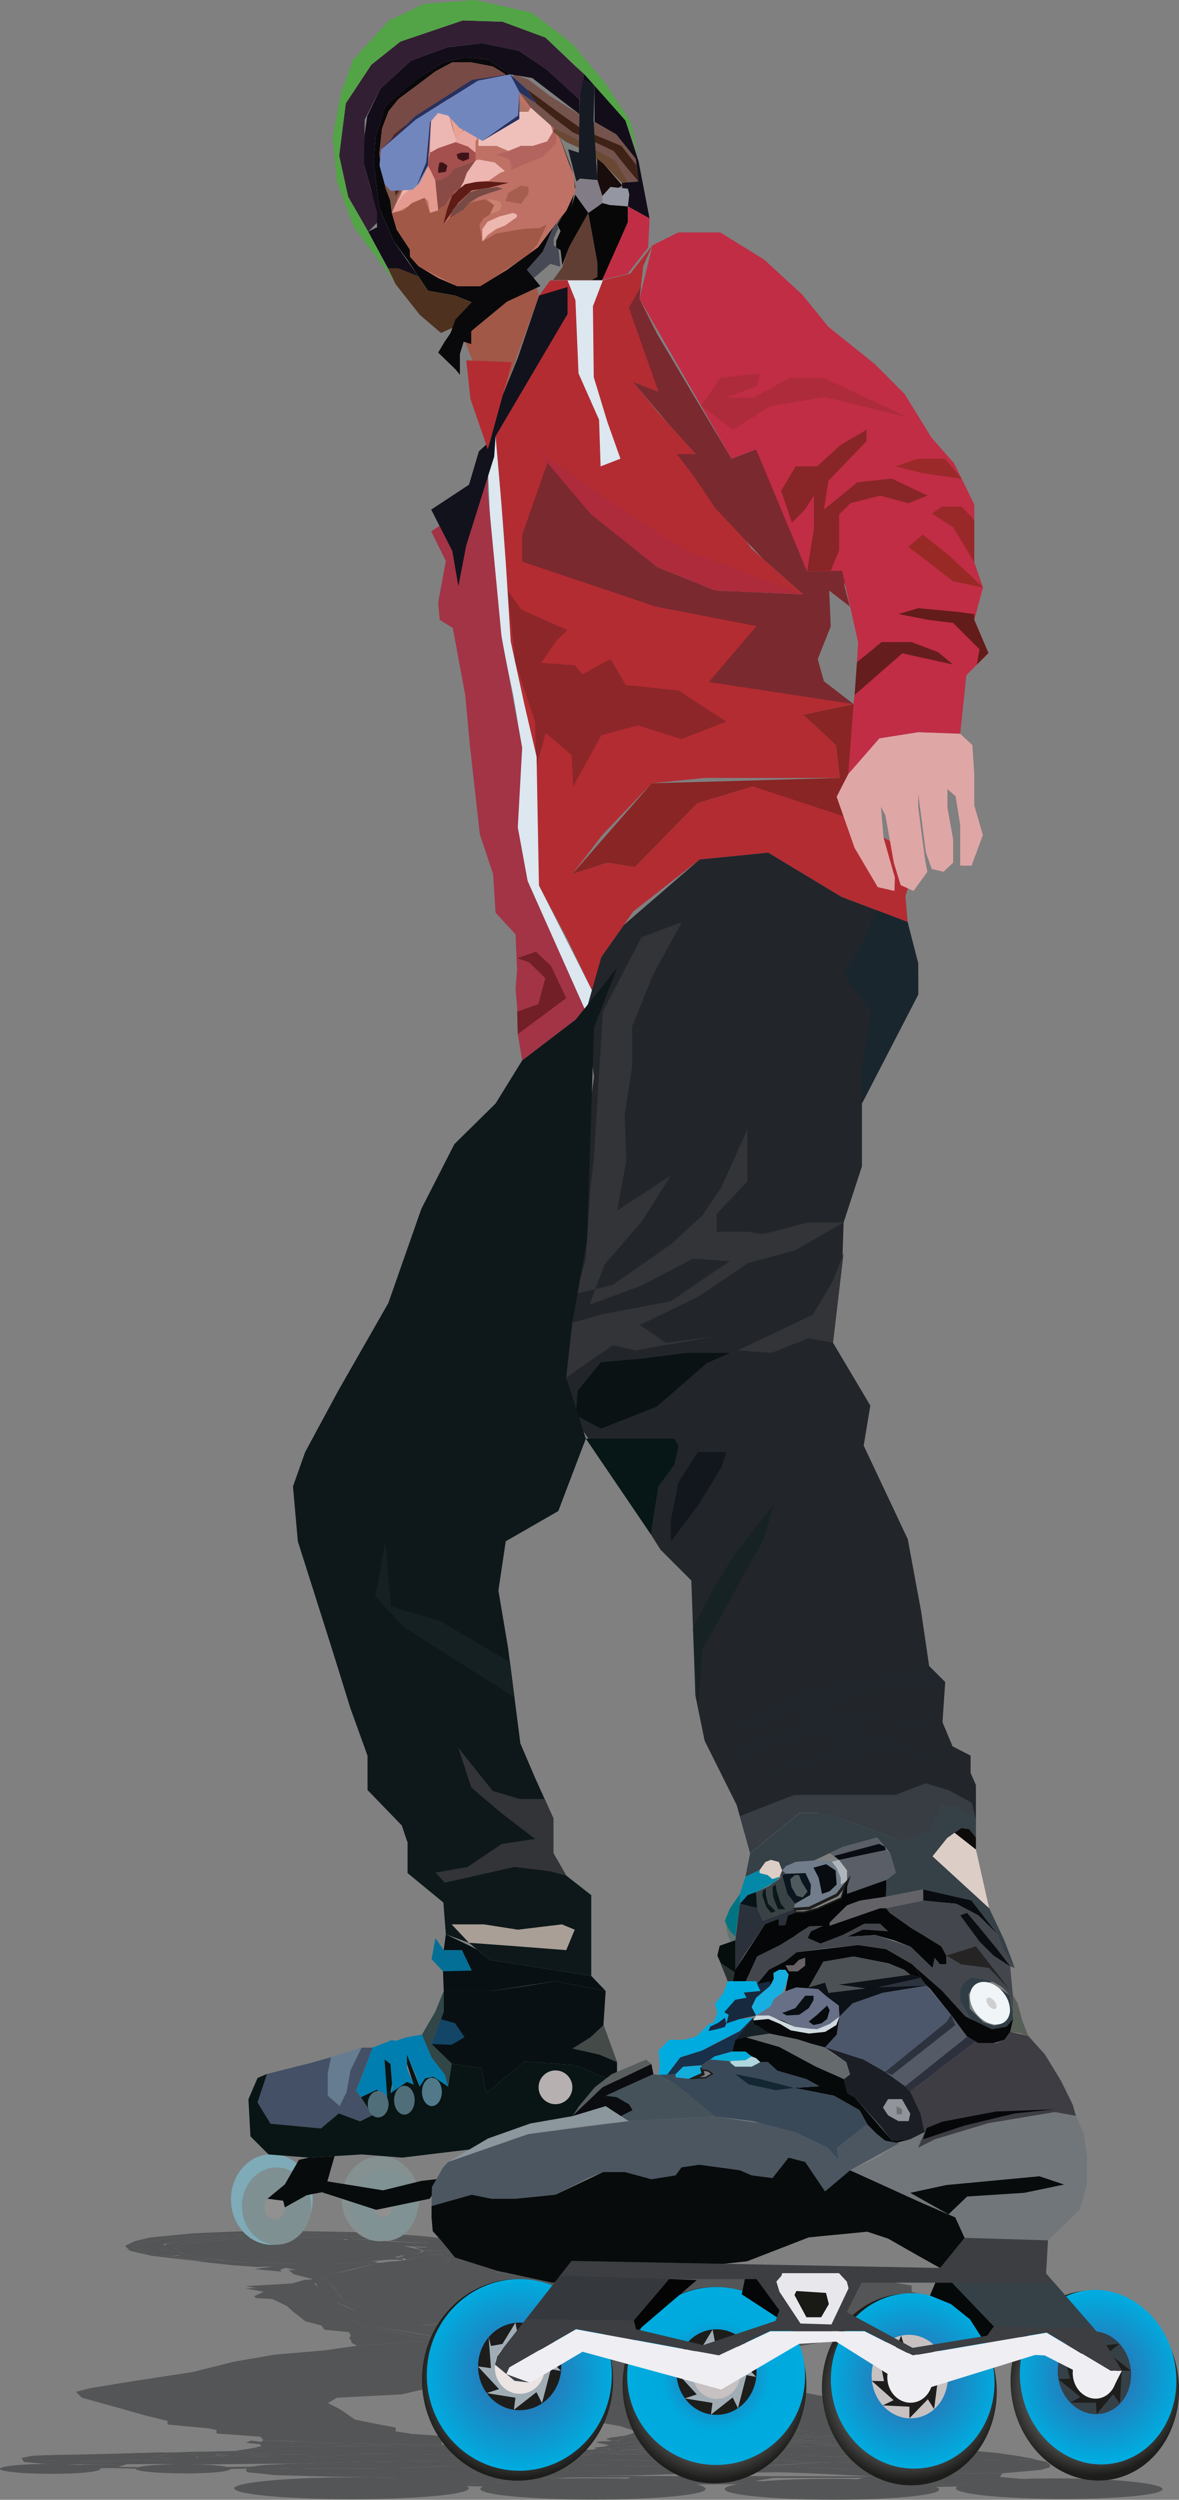 <?xml version="1.0" encoding="UTF-8"?> <svg xmlns="http://www.w3.org/2000/svg" xmlns:xlink="http://www.w3.org/1999/xlink" id="_Слой_2" data-name="Слой 2" viewBox="0 0 99.8 211.56"><rect x="0" y="0" width="99.8" height="211.56" fill="#808080" stroke="none"/> <defs> <style> .cls-1 { fill: #f7dfde; } .cls-2 { fill: #040405; } .cls-3 { fill: #00abdf; } .cls-4 { fill: #00ade0; } .cls-5 { fill: #060e0d; } .cls-6 { fill: #06090a; } .cls-7 { fill: #060809; } .cls-8 { fill: #0488a8; } .cls-9 { fill: #061417; } .cls-10 { fill: #050607; } .cls-11 { fill: #036f97; } .cls-12 { fill: #050708; } .cls-13 { fill: #050709; } .cls-14 { fill: #02acda; } .cls-15 { fill: #694934; } .cls-16 { fill: #687088; } .cls-17 { fill: #686166; } .cls-18 { fill: #007eb0; } .cls-19 { fill: #007482; } .cls-20 { fill: #efc2c0; } .cls-21 { fill: #eeeef3; } .cls-22 { fill: #ebe4e3; } .cls-23 { fill: #ecb6b3; } .cls-24 { fill: #ecb5ad; } .cls-25 { fill: #f0f5f8; } .cls-26 { fill: #e49a8f; } .cls-27 { fill: #edb7af; } .cls-28 { fill: #e9a6a1; } .cls-29 { fill: #e8e7ec; } .cls-30 { fill: #e9a393; } .cls-31 { fill: #efc0ba; } .cls-32 { fill: #edb6b1; } .cls-33 { fill: #919191; } .cls-34 { fill: #919090; } .cls-35 { fill: #7eabb7; } .cls-36 { fill: #7286be; } .cls-37 { fill: #656a6d; } .cls-38 { fill: #661d1e; } .cls-39 { fill: #9b292a; } .cls-40 { fill: #992925; } .cls-41 { fill: #992829; } .cls-42 { fill: #7f9092; } .cls-43 { fill: #805448; } .cls-44 { fill: #8c2629; } .cls-45 { fill: #92949c; } .cls-46 { fill: #a23446; } .cls-47 { fill: #a15847; } .cls-48 { fill: #882527; } .cls-49 { fill: #b7b0b0; } .cls-50 { fill: #8b969d; } .cls-51 { fill: #a1adb5; } .cls-52 { fill: #331f34; } .cls-53 { fill: #667c91; } .cls-54 { fill: #323437; } .cls-55 { fill: #304647; } .cls-56 { fill: #303d45; } .cls-57 { fill: #8e4b3e; } .cls-58 { fill: #859191; } .cls-59 { fill: #ced9df; } .cls-60 { fill: #ced0cf; } .cls-61 { fill: #a65e4e; } .cls-62 { fill: #b32c32; } .cls-63 { fill: #ae2b3c; } .cls-64 { fill: #a99f97; } .cls-65 { fill: #a56c5f; } .cls-66 { fill: #b4645e; } .cls-67 { fill: #a67260; } .cls-68 { fill: #ae7363; } .cls-69 { fill: #b2d6dd; } .cls-70 { fill: #aeb5bc; } .cls-71 { fill: #bf7165; } .cls-72 { fill: #c02d45; } .cls-73 { fill: #cb8371; } .cls-74 { fill: #dce7f0; } .cls-75 { fill: #c3cdd8; } .cls-76 { fill: #dccec6; } .cls-77 { fill: #c7c1c2; } .cls-78 { fill: #dfa6a6; } .cls-79 { fill: #132732; } .cls-80 { fill: #134567; } .cls-81 { fill: #11171d; } .cls-82 { fill: #13090b; } .cls-83 { fill: #17293f; } .cls-84 { fill: #162027; } .cls-85 { fill: #172224; } .cls-86 { fill: #180c0c; } .cls-87 { fill: #252324; } .cls-88 { fill: #22252a; } .cls-89 { fill: #20262b; } .cls-90 { fill: #0d1218; } .cls-91 { fill: #091719; } .cls-92 { fill: #0b0c10; } .cls-93 { fill: #0b151e; } .cls-94 { fill: #434a47; } .cls-95 { fill: #435065; } .cls-96 { fill: #120d19; } .cls-97 { fill: #091013; } .cls-98 { fill: #090d13; } .cls-99 { fill: #09090b; } .cls-100 { fill: #081013; } .cls-101 { fill: #080e11; } .cls-102 { fill: #081514; } .cls-103 { fill: #080c10; } .cls-104 { fill: #080b0f; } .cls-105 { fill: #152022; } .cls-106 { fill: #071617; } .cls-107 { fill: #151a23; } .cls-108 { fill: #070708; } .cls-109 { fill: #070b0c; } .cls-110 { fill: #070a0b; } .cls-111 { fill: #12addb; } .cls-112 { fill: #11121c; } .cls-113 { fill: #0e181a; } .cls-114 { fill: #1d1d1b; } .cls-115 { fill: #1c1e25; } .cls-116 { fill: #43474d; } .cls-117 { fill: #364047; } .cls-118 { fill: #373d42; } .cls-119 { fill: #17afe1; } .cls-120 { fill: #19304a; } .cls-121 { fill: #1a262e; } .cls-122 { fill: #191916; } .cls-123 { fill: #0a1214; } .cls-124 { fill: #0a0e11; } .cls-125 { fill: #3e3d44; } .cls-126 { fill: #3e2215; } .cls-127 { fill: #3e1317; } .cls-128 { fill: #0e0c0b; } .cls-129 { fill: #1b253f; } .cls-130 { fill: #70767a; } .cls-131 { fill: #a3504f; } .cls-132 { fill: #9497a1; } .cls-133 { fill: #717d8a; } .cls-134 { fill: #8a4b47; } .cls-135 { fill: #53a447; } .cls-136 { fill: #45525a; } .cls-137 { fill: #545556; } .cls-138 { fill: #892524; } .cls-139 { fill: #6e6f70; } .cls-140 { fill: #809293; } .cls-141 { fill: #626267; } .cls-142 { fill: #283231; } .cls-143 { fill: #595e67; } .cls-144 { fill: #2a313a; } .cls-145 { fill: #572317; } .cls-146 { fill: #555a67; } .cls-147 { fill: #2d313d; } .cls-148 { fill: #2d333e; } .cls-149 { fill: #2d1111; } .cls-150 { fill: #474954; } .cls-151 { fill: #391513; } .cls-152 { fill: #3a4958; } .cls-153 { fill: #26315f; } .cls-154 { fill: #3c1417; } .cls-155 { fill: #35393e; } .cls-156 { fill: #394345; } .cls-157 { fill: #585d5e; } .cls-158 { fill: #575f57; } .cls-159 { fill: #3c3e42; } .cls-160 { fill: #4c5155; } .cls-161 { fill: #4b5661; } .cls-162 { fill: #62746f; } .cls-163 { fill: #631c19; } .cls-164 { fill: #613e33; } .cls-165 { fill: #75534d; } .cls-166 { fill: #7a292f; } .cls-167 { fill: #5f1b15; } .cls-168 { fill: #721f28; } .cls-169 { fill: #4c576b; } .cls-170 { fill: #774a45; } .cls-171 { fill: #51798a; } .cls-172 { fill: #511c14; } .cls-173 { fill: #506e7a; } .cls-174 { fill: #4f5a5e; } .cls-175 { fill: #827c87; } .cls-176 { fill: #4e311e; } .cls-177 { fill: #4f241b; } .cls-178 { fill: url(#_Безымянный_градиент_13); } .cls-179 { fill: url(#_Безымянный_градиент_16); } .cls-180 { fill: url(#_Безымянный_градиент_9-2); } .cls-181 { fill: url(#_Безымянный_градиент_9-3); } .cls-182 { fill: url(#_Безымянный_градиент_9-4); } .cls-183 { fill: url(#_Безымянный_градиент_13-2); } .cls-184 { fill: url(#_Безымянный_градиент_13-3); } .cls-185 { fill: url(#_Безымянный_градиент_9); } .cls-186 { stroke: #1d1d1b; } .cls-186, .cls-187 { fill: none; stroke-miterlimit: 10; stroke-width: .25px; } .cls-187 { stroke: #070b0c; } </style> <radialGradient id="_Безымянный_градиент_9" data-name="Безымянный градиент 9" cx="43.81" cy="201.41" fx="43.81" fy="201.41" r="8.31" gradientUnits="userSpaceOnUse"> <stop offset="0" stop-color="#fff"></stop> <stop offset="1" stop-color="#1d1d1b"></stop> </radialGradient> <radialGradient id="_Безымянный_градиент_13" data-name="Безымянный градиент 13" cx="43.96" cy="200.99" fx="43.96" fy="200.99" r="7.97" gradientUnits="userSpaceOnUse"> <stop offset="0" stop-color="#fff"></stop> <stop offset=".03" stop-color="#3664a8"></stop> <stop offset="1" stop-color="#00abdf"></stop> </radialGradient> <radialGradient id="_Безымянный_градиент_9-2" data-name="Безымянный градиент 9" cx="60.48" cy="201.86" fx="60.48" fy="201.86" r="8.05" xlink:href="#_Безымянный_градиент_9"></radialGradient> <radialGradient id="_Безымянный_градиент_16" data-name="Безымянный градиент 16" cx="60.62" cy="201.08" fx="60.62" fy="201.08" r="7.53" gradientUnits="userSpaceOnUse"> <stop offset="0" stop-color="#fff"></stop> <stop offset=".03" stop-color="#3664a8"></stop> <stop offset=".61" stop-color="#00a9dd"></stop> <stop offset="1" stop-color="#00abdf"></stop> </radialGradient> <radialGradient id="_Безымянный_градиент_9-3" data-name="Безымянный градиент 9" cx="76.97" cy="202.23" fx="76.97" fy="202.23" r="7.77" gradientTransform="translate(24.08 -7.59) rotate(6.69)" xlink:href="#_Безымянный_градиент_9"></radialGradient> <radialGradient id="_Безымянный_градиент_13-2" data-name="Безымянный градиент 13" cx="77.25" cy="201.5" fx="77.25" fy="201.5" r="7.18" gradientTransform="translate(23.99 -7.63) rotate(6.69)" xlink:href="#_Безымянный_градиент_13"></radialGradient> <radialGradient id="_Безымянный_градиент_9-4" data-name="Безымянный градиент 9" cx="92.66" cy="201.9" fx="92.66" fy="201.9" r="7.6" gradientTransform="translate(36.87 -13.13) rotate(10.11)" xlink:href="#_Безымянный_градиент_9"></radialGradient> <radialGradient id="_Безымянный_градиент_13-3" data-name="Безымянный градиент 13" cx="92.94" cy="201.19" fx="92.94" fy="201.19" r="7.02" gradientTransform="translate(36.75 -13.19) rotate(10.11)" xlink:href="#_Безымянный_градиент_13"></radialGradient> </defs> <g id="_Слой_3" data-name="Слой 3"> <g> <polygon class="cls-137" points="31.98 191.52 33.16 191.38 34.94 191.38 38.61 191.38 41.46 191.32 43.75 191.06 42.8 191.25 42.41 191.55 41.3 191.63 43.75 192.19 44.39 192.4 41.7 192.31 44.39 192.6 48.26 192.97 50.08 193.33 54.04 193.84 59.41 194.25 51.03 194.02 42.96 193.77 38.3 193.4 33.63 193.13 31.65 193.4 30.8 193.87 44.07 194.3 55.14 194.48 51.74 194.88 49.61 195.06 53.96 195.06 61.31 195.18 64.63 195.26 59.41 195.36 62.82 195.64 63.21 195.94 55.7 195.94 49.13 195.94 43.67 195.98 38.53 196.46 35.45 196.81 39.09 196.71 41.93 196.75 48.42 196.17 54.19 196.01 58.54 196.09 61.31 196.19 63.29 196.28 71.36 196.65 70.01 197.02 70.25 197.25 63.37 197.02 55.78 196.62 48.66 196.68 41.78 197.16 38.45 197.57 37.69 197.92 34.94 197.41 31.97 196.92 31.57 196.22 31.73 195.74 30.8 195.4 29.04 194.69 28.73 194.22 28.25 193.6 27.48 192.81 31.98 191.52"></polygon> <polygon class="cls-137" points="26.66 192.93 28.14 192.45 29.77 192.1 31.98 191.52 34.94 191.44 34.94 191.69 26.66 192.93"></polygon> <polygon class="cls-137" points="34.94 191.38 38.61 191.38 37.58 191.62 37.66 192.27 39.09 192.68 40.43 193.01 38.38 193.08 38.22 192.66 36.08 192.23 35.77 191.56 34.94 191.38"></polygon> <polygon class="cls-137" points="51.43 195.42 46.44 195.13 40.99 195.08 39.4 194.85 36.48 194.99 35.69 194.9 32.21 194.88 33.79 194.68 34.94 194.58 30.15 194.39 28.73 194.22 29.52 194.88 31.57 195.42 31.7 195.83 32.68 195.52 35.37 195.73 35.53 196.01 38.45 195.54 42.25 195.45 46.76 195.58 51.43 195.42"></polygon> <polygon class="cls-137" points="32.92 193.03 30.23 193.71 30.23 193.96 44.07 194.37 54.56 194.55 49.61 195.06 64.63 195.26 61.55 195.05 60.92 194.85 62.26 194.55 62.1 194.22 64.24 194.37 63.61 194.15 65.11 194.39 65.11 194.69 66.06 194.46 68.11 194.28 70.33 194.22 66.06 194.22 65.9 193.89 64.4 194.02 63.45 194.04 62.26 194.04 59.81 194.05 57.91 193.51 54.51 192.93 51.98 193.01 47.71 192.39 44.23 191.87 42.41 191.55 42.55 191.44 41.3 191.63 44.39 192.4 41.7 192.31 45.56 192.71 48.26 192.97 46.28 192.97 47.95 193.16 50.28 193.47 55.25 193.93 59.41 194.25 50.28 194.22 44.23 194 39.64 193.66 32.92 193.03"></polygon> <polygon class="cls-137" points="75.71 195.53 76.34 194.99 78.63 194.79 77.17 194.49 78.08 194.19 77.17 193.96 77.17 193.43 75.07 193.06 72.7 192.82 69.93 192.42 66.85 192.15 62.02 191.81 59.34 191.52 55.38 191.19 50.79 190.94 46.44 190.94 43.75 191.06 42.41 191.55 51.98 193.01 54.51 192.93 59.81 194.05 63.45 194.04 65.11 194.69 64.87 195.07 64.63 195.26 64.16 195.43 64.08 195.68 64.08 195.9 67.32 195.57 71.36 195.52 75.71 195.53"></polygon> <polygon class="cls-137" points="52.14 192.75 56.01 192.53 61.63 192.45 64.42 192.51 70.33 192.64 61.55 192.27 57.99 192.27 54.27 192.46 51.43 192.46 54.67 192.34 54.91 192.23 50.79 192.27 48.82 192.53 52.14 192.75"></polygon> <polygon class="cls-137" points="57.12 193.31 58.62 193.08 60.84 193.08 63.29 192.89 65.98 192.75 65.98 192.85 62.02 193.22 61.55 193.48 65.03 193.23 68.59 193.2 72.31 193.35 70.33 193.42 67.4 193.35 64.32 193.42 63.13 193.52 63.13 193.85 62.26 194.04 59.81 194.05 60.52 193.66 60.52 193.35 59.57 193.48 58.23 193.6 57.12 193.31"></polygon> <polygon class="cls-137" points="75.87 193.2 71.83 193.15 68.98 193.08 71.36 193.01 74.13 193.01 75.87 193.2"></polygon> <polygon class="cls-137" points="77.17 193.58 75.87 193.45 73.81 193.45 72.78 193.52 74.98 193.64 77.17 193.96 77.17 193.58"></polygon> <polygon class="cls-137" points="71.81 193.71 70.33 193.82 71.81 193.92 74.98 194.14 78.08 194.19 76.75 194.08 74.48 193.9 71.81 193.71"></polygon> <polygon class="cls-137" points="77.17 194.44 75.5 194.42 71.36 194.38 69.31 194.44 72.43 194.49 74.98 194.52 77.71 194.76 77.44 194.9 78.63 194.79 77.17 194.49 77.17 194.44"></polygon> <polygon class="cls-137" points="64.99 194.88 66.58 194.76 67.55 194.69 70.67 194.69 73.4 194.78 74.98 194.9 69.7 194.79 64.74 195.18 64.99 194.88"></polygon> <polygon class="cls-137" points="63.29 196.28 54.19 196.01 48.42 196.17 41.93 196.75 39.09 196.71 35.45 196.81 43.67 195.98 63.21 195.94 62.82 195.64 59.41 195.36 64.63 195.26 64.08 195.9 64.24 196.17 65.51 196.38 63.29 196.28"></polygon> <polygon class="cls-137" points="36.85 198.07 37.69 197.92 31.97 196.92 31.73 195.74 30.46 195.26 29.04 194.69 28.53 193.96 28.05 193.4 27.48 192.81 26.66 192.93 26.66 193.08 26.97 193.71 27.48 194.32 28.26 194.73 29.3 195.18 30.23 195.66 29.78 196.04 29.78 196.39 30.8 196.88 33.15 197.34 36.85 198.07"></polygon> <polygon class="cls-137" points="30.23 198.52 36.85 198.07 30.8 196.88 29.78 196.39 30.23 195.66 28.08 194.64 26.66 193.32 26.66 192.93 25.45 193.2 24.24 193.3 23.52 193.52 20.79 193.68 22.32 193.95 21.51 194.33 21.67 194.49 23.04 194.56 24.32 195.18 24.8 195.63 25.85 196.45 27.21 196.81 27.48 197.17 29.54 197.37 29.7 197.69 29.54 197.87 29.7 198.02 29.78 198.28 30.23 198.52"></polygon> <polygon class="cls-137" points="34.81 197.95 29.78 198.28 29.72 198.07 31.91 198 32.64 197.77 30.93 197.62 29.72 197.58 31.65 197.52 33.21 197.65 34.81 197.95"></polygon> <polygon class="cls-137" points="27.33 193 24.43 193.81 23.61 194.18 22.98 193.86 20.79 193.48 24.71 193.25 25.75 192.95 27.48 192.81 27.33 193"></polygon> <polygon class="cls-137" points="72.48 205.58 73.73 205.34 75.26 205.34 77.34 205.46 77.34 205.15 76.78 205.04 76.78 204.88 74.91 204.79 73.87 204.57 74.15 204.21 72.48 204.06 71.65 203.56 70.26 202.9 65.69 202.04 66.38 201.68 62.5 201.1 63.47 200.37 63.61 200 65.51 199.49 65.51 198.91 71.36 197.92 71.36 197.63 70.25 197.25 63.37 197.02 55.78 196.62 48.66 196.68 40.79 197.28 38.45 197.57 36.85 198.07 37.69 198.67 36.85 199.23 36.85 199.89 35.45 200.92 34.81 201.42 36.01 201.83 39.06 202.24 42.41 202.69 44.6 203 47.79 203.28 48.21 204.33 49.18 204.74 52.51 205.33 53.9 205.77 59.03 205.4 61.8 205.4 64.71 205.49 69.71 205.66 72.48 205.58"></polygon> <polygon class="cls-137" points="64.04 204.59 66.46 204.69 70.1 204.78 75.56 204.94 69.09 204.86 65.92 204.88 61.81 204.94 51.9 205.13 56.07 205.01 58.78 204.91 63.16 204.84 63.03 204.72 59.39 204.72 56.07 204.8 51.16 204.97 54.2 204.7 58.78 204.63 59.99 204.47 58.98 204.47 55.75 204.57 52.24 204.69 50.08 204.78 53.99 204.52 58.1 204.35 60.06 204.25 65.05 204.2 72.48 204.06 74.15 204.21 73.27 204.27 68.96 204.26 63.77 204.34 61.74 204.45 65.32 204.5 68.49 204.52 71.79 204.56 71.72 204.47 72.13 204.37 73.14 204.48 73.87 204.57 71.72 204.65 67.14 204.57 64.04 204.59"></polygon> <polygon class="cls-137" points="52.83 205.43 58.44 205.24 64.37 205.24 68.96 205.24 72.13 205.13 74.55 205.2 76.91 205.31 77.34 205.46 75.26 205.34 73.73 205.34 72.48 205.58 69.71 205.66 61.8 205.4 59.03 205.4 53.9 205.77 52.83 205.43"></polygon> <polygon class="cls-137" points="48.48 204.45 48.91 203.92 55.34 202.89 56.35 202.58 52.42 203.02 50.08 203.35 47.97 203.72 48.48 204.45"></polygon> <polygon class="cls-137" points="38.43 201.89 44.19 201.69 49.42 201.29 51.79 201.19 47.25 201.19 42.62 201.25 38.43 201.28 35.98 201.54 35.81 201.77 38.43 201.89"></polygon> <polygon class="cls-137" points="46.02 201.98 41.75 201.98 36.85 201.98 43.58 202.85 44.37 202.42 46.02 202.22 46.46 202.05 46.02 201.98"></polygon> <polygon class="cls-137" points="51.44 202.1 48.47 202.1 46.46 202.38 45.68 202.73 45.68 202.92 48.56 202.58 50.91 202.24 51.44 202.1"></polygon> <polygon class="cls-137" points="39.65 200.57 45.68 200.2 48.99 199.93 50.91 199.68 53.62 199.15 53.62 199.62 50.42 199.92 50.42 200.09 53.62 200.09 55.19 200.11 59.91 200 63.61 200 58.6 200.26 53.71 200.37 48.56 200.68 42.45 200.94 45.15 201.1 50.48 201.04 42.01 201.17 39.65 201.13 34.81 201.42 35.45 200.92 38.6 200.84 45.68 200.72 48.56 200.55 51.79 200.36 47.97 200.33 42.62 200.58 37.21 200.76 38.78 200.39 42.71 199.99 45.68 199.57 40.09 199.89 41.05 199.43 40.87 199.02 41.65 198.58 41.65 198.21 43.8 197.74 46.81 197.25 42.62 197.39 38.6 198.07 37.69 199.4 37.29 199.72 36.85 200.33 35.81 200.66 39.65 200.57"></polygon> <polygon class="cls-137" points="62.5 201.1 59.94 201.06 56.07 201.19 52.6 201.17 57.07 200.99 60.41 200.84 62.5 200.54 63.61 200.28 62.5 201.1"></polygon> <polygon class="cls-137" points="65.51 198.91 65.51 198.57 66.48 198.07 63.61 197.74 66 197.36 66.98 197.14 70.25 197.25 71.36 197.73 71.36 197.92 65.51 198.91"></polygon> <polygon class="cls-137" points="30.23 198.52 27.48 198.91 23.19 199.28 19.76 199.88 16.34 200.74 11.13 201.54 7.7 202.1 6.43 202.42 6.94 202.92 10.5 203.91 12.4 204.45 14.18 204.88 14.18 205.19 17.73 205.52 18.33 205.67 18.33 205.95 22.05 206.22 22.3 206.51 24.72 206.59 26.87 206.75 37.41 206.89 37.41 206.59 37.41 206.16 34.81 205.98 33.48 205.77 33.48 205.45 31.57 205.08 30.05 204.77 28.78 203.9 27.76 203.37 28.52 202.92 33.98 202.64 36.85 201.98 34.81 201.42 35.45 200.92 36.97 200.16 37.69 198.22 40.08 197.67 35.81 198.14 30.23 198.52"></polygon> <polygon class="cls-137" points="16.02 202.92 16.62 203.51 21.75 203.65 28.96 204.02 29.44 204.35 22.73 203.97 18.03 203.71 14.98 203.43 16.02 202.92"></polygon> <polygon class="cls-137" points="32.57 205.28 30 205.28 27.18 205.2 23.61 204.81 24.95 205.17 28.09 205.41 31.56 205.64 28.09 205.69 24.58 205.9 21.23 205.95 22.21 206.04 29.44 205.9 33.05 205.94 34.81 205.98 33.48 205.77 33.48 205.45 32.57 205.28"></polygon> <polygon class="cls-137" points="23.98 206.66 22.09 206.66 21.23 206.55 20.83 206.74 22.01 206.85 22.4 206.94 25 206.85 23.98 206.66"></polygon> <polygon class="cls-137" points="38.91 207.03 33.64 206.94 30.58 206.99 27.04 207.03 25.55 207.03 22.09 207.03 22.09 207.22 21.23 207.43 20.83 207.52 22.91 207.7 26.02 207.74 26.49 207.97 30.5 207.68 35.69 207.71 40.08 207.87 40.08 207.68 38.67 207.34 38.91 207.03"></polygon> <polygon class="cls-137" points="37.41 206.89 38.91 207.03 33.64 206.94 27.04 207.03 22.09 207.03 22.01 206.85 25 206.85 23.98 206.66 22.09 206.66 22.3 206.51 25.52 206.65 26.87 206.75 37.41 206.89"></polygon> <polygon class="cls-137" points="22.91 206.42 26.25 206.42 29.79 206.47 34.35 206.42 35.69 206.47 34.81 206.66 28.77 206.62 24.72 206.59 22.91 206.42"></polygon> <polygon class="cls-137" points="21.79 207.29 23.26 207.33 24.25 207.46 22.91 207.53 20.83 207.52 21.79 207.29"></polygon> <polygon class="cls-137" points="19.83 207.43 20.83 207.64 22.21 207.8 22.54 207.91 21.02 207.82 20.16 207.83 19.59 207.91 19.18 207.8 18.28 207.62 18.28 207.74 18.97 207.89 18.28 207.86 16.56 207.97 16.76 207.92 16.56 207.7 15.94 207.66 16.19 207.78 16.23 208.01 15.12 207.94 13.49 208.01 13 207.94 13.57 207.82 14.22 207.66 14.71 207.55 16.72 207.48 17.09 207.49 18.28 207.46 19.83 207.43"></polygon> <polygon class="cls-137" points="3.74 207.79 2.76 208.05 4.11 208.25 9.35 208.29 11.19 208.15 13.4 208.23 14.71 208.17 13.49 208.01 13 207.94 14.71 207.55 13.57 207.55 11.6 207.61 8.41 207.69 3.74 207.79"></polygon> <polygon class="cls-137" points="2.76 207.83 1.82 208.02 2.02 208.36 3.91 208.53 8.08 208.56 13.61 208.53 17.77 208.56 25.2 208.48 30.93 208.31 38.42 208.15 40.08 208.15 40.08 207.87 35.69 207.71 30.5 207.68 26.49 207.97 26.02 207.74 22.91 207.7 22.54 207.91 21.02 207.82 20.16 207.83 19.59 207.91 18.28 207.62 18.28 207.7 18.97 207.89 18.28 207.86 16.56 207.97 16.73 207.88 16.56 207.7 15.94 207.66 16.23 208.01 15.12 207.94 13.49 208.01 14.71 208.17 13.4 208.23 11.19 208.15 9.35 208.29 4.11 208.25 2.76 208.05 3.74 207.79 2.76 207.83"></polygon> <ellipse class="cls-137" cx="15.28" cy="208.07" rx="1.08" ry=".12"></ellipse> <ellipse class="cls-137" cx="18.01" cy="208.03" rx="1.07" ry=".13"></ellipse> <ellipse class="cls-137" cx="20.86" cy="207.96" rx="1.03" ry=".13"></ellipse> <ellipse class="cls-137" cx="33.69" cy="207.91" rx="1.75" ry=".15"></ellipse> <g> <ellipse class="cls-137" cx="4.25" cy="208.94" rx="4.25" ry=".42"></ellipse> <ellipse class="cls-137" cx="4.73" cy="209" rx="3.6" ry=".35"></ellipse> <ellipse class="cls-137" cx="4.53" cy="209.01" rx="1.06" ry=".11"></ellipse> </g> <g> <ellipse class="cls-137" cx="15.51" cy="208.93" rx="4.02" ry=".39"></ellipse> <ellipse class="cls-137" cx="15.97" cy="208.99" rx="3.41" ry=".33"></ellipse> <ellipse class="cls-137" cx="15.78" cy="209" rx="1" ry=".1"></ellipse> </g> <polygon class="cls-137" points="7.05 208.58 5.59 208.8 4.41 208.89 3.79 208.93 5.42 208.95 5.59 209.01 7.86 208.9 9.44 208.87 15.07 209.03 20.63 208.93 21.48 208.83 21.76 208.75 19.77 208.77 15.78 208.86 10.01 208.77 10.76 208.54 8.08 208.56 7.05 208.58"></polygon> <polygon class="cls-137" points="10.4 207.64 10.04 207.78 10.04 207.99 11.29 208.09 12.01 207.96 12.41 207.76 13.57 207.55 10.04 207.65 10.4 207.64"></polygon> <polygon class="cls-137" points="5.59 207.76 3.93 207.97 4.11 208.25 2.76 208.05 3.74 207.79 5.59 207.76"></polygon> <polygon class="cls-137" points="22.09 207.03 21.21 207.22 19.83 207.43 20.83 207.64 22.21 207.8 22.54 207.91 22.91 207.7 20.83 207.52 21.79 207.29 22.09 207.22 22.09 207.03"></polygon> <polygon class="cls-137" points="38.67 207.34 37.33 207.46 35.45 207.56 38.26 207.62 40.08 207.68 38.67 207.34"></polygon> <polygon class="cls-137" points="31.68 192.93 39.26 193.4 46.99 193.84 59.41 194.25 50.28 194.22 44.23 194 37.37 193.52 31.68 192.93"></polygon> <polyline class="cls-137" points="53.9 205.77 62.16 205.42 60.82 205.4 59.03 205.4 53.9 205.77"></polyline> <polygon class="cls-137" points="24.06 191.88 25.38 192.19 25.82 192.34 25.82 192.41 28.44 192.38 31.98 191.52 31.74 191.44 28.02 191.6 24.06 191.88"></polygon> <polygon class="cls-137" points="25.59 191.44 28.02 191.38 30.23 191.28 31.98 191.11 33.16 190.87 31.41 191.03 29.37 191.2 25.59 191.44"></polygon> <polygon class="cls-137" points="33.62 190.84 33.99 190.9 33.51 191 33.51 191.06 33.99 191.09 34.19 191.26 33.16 191.23 31.16 191.38 30.23 191.28 31.98 191.11 32.79 190.94 33.62 190.84"></polygon> <g> <path class="cls-137" d="M28.98,189.5c-.78-.05-1.56-.09-2.34-.14l-2.32-.02-2.28,.05-2.93,.16-3.1,.24-.97,.27-.22,.24,.58,.42,1.53,.31,1.34,.16,2.19,.29,2.84,.04,1.99,.07-.57,.12,.23,.13,3.7-.27,3.47-.14-1.41-.15,1.64-.17,1.09-.22,1.93-.19,.38-.18-.27-.14-1.03-.24-.55-.12-2.77-.22-1.63-.19-.51-.11Z"></path> <polygon class="cls-137" points="37.1 190.77 35.1 191.08 34.4 191.26 33.43 191.38 35.57 191.38 37.45 191.38 38.04 191.35 38.04 191.22 37.1 190.77"></polygon> <polygon class="cls-137" points="38.98 191.35 38.53 191.38 37.45 191.38 38.04 191.35 38.04 191.22 37.1 190.77 37.89 190.72 38.56 190.67 39.34 190.69 40.64 190.7 41.21 190.71 41.21 190.85 40.55 191.05 38.98 191.35"></polygon> <polygon class="cls-137" points="24.94 189.39 22.96 189.39 21.23 189.47 19.2 189.6 17.38 189.72 16.36 189.84 15.69 189.99 15.39 190.23 16.02 190.53 16.53 190.65 16.7 190.77 17.21 190.92 18.56 191.1 18.61 191.17 19.49 191.25 21.53 191.36 23.47 191.44 25.88 191.44 28.64 191.29 31.89 191.08 33.43 190.9 34.81 190.75 35.74 190.57 35.57 190.41 35.1 190.31 34.43 190.15 33.88 190.03 32.74 189.91 31 189.77 29.48 189.61 28.42 189.49 27.2 189.43 24.94 189.39"></polygon> <polygon class="cls-137" points="19.16 189.91 18.97 190 17.99 190.04 17.21 190.13 16.18 190.27 16.01 190.35 16.01 190.2 16.87 190.05 18.04 189.97 19.16 189.91"></polygon> <polygon class="cls-137" points="28.48 189.57 26.64 189.57 24.57 189.57 22.57 189.69 22.01 189.73 20.67 189.81 20.17 189.84 19.16 189.91 18.04 189.97 16.87 190.05 16.01 190.2 16.01 190.35 15.85 190.45 15.39 190.23 15.69 189.99 16.36 189.84 17.38 189.72 21.23 189.47 22.96 189.39 24.94 189.39 27.2 189.43 28.42 189.49 29.94 189.66 28.48 189.57"></polygon> <polygon class="cls-137" points="22.95 189.79 22.57 189.69 24.57 189.57 26.64 189.57 24.6 189.68 22.95 189.79"></polygon> <polygon class="cls-137" points="26.01 189.74 24.6 189.82 23.9 189.92 24.12 189.92 24.49 189.92 25.28 189.84 26.16 189.79 26.89 189.74 26.01 189.74"></polygon> <polygon class="cls-137" points="28.48 189.63 29.7 189.72 30.7 189.8 30.88 189.84 29.56 189.84 28.48 189.83 29.09 189.77 28.48 189.63"></polygon> <polygon class="cls-137" points="27.93 189.82 26.75 189.82 25.78 189.85 24.85 189.93 25.8 189.95 27.18 189.97 28.14 189.94 29.29 189.84 28.48 189.83 27.93 189.82"></polygon> <polygon class="cls-137" points="25.56 189.97 26.32 189.99 27.18 189.97 25.8 189.95 25.56 189.97"></polygon> <polygon class="cls-137" points="27.18 189.7 28.3 189.7 29.09 189.77 28.48 189.83 28.14 189.78 27.18 189.7"></polygon> <polygon class="cls-137" points="25.69 189.64 24.6 189.74 24.37 189.82 24.02 189.9 23.9 189.92 23.22 189.92 22.95 189.79 24.6 189.68 25.69 189.64"></polygon> <polygon class="cls-137" points="25.28 190.01 27.07 189.99 28.36 189.95 27.52 190.01 25.98 190.06 24.85 190.01 25.28 190.01"></polygon> <polygon class="cls-137" points="22.08 189.76 21.45 189.85 21.2 189.89 21.2 189.84 22.01 189.73 22.08 189.76"></polygon> <polygon class="cls-137" points="20.67 189.81 20.67 189.93 20.67 190.08 20.41 190.19 19.98 190.27 19.16 190.37 18.23 190.48 17.37 190.62 16.7 190.77 16.53 190.65 16.02 190.53 15.85 190.45 16.09 190.31 16.18 190.27 17.99 190.04 19.16 189.99 19.16 189.91 20.67 189.81"></polygon> <polygon class="cls-137" points="20.2 189.91 20.11 190.06 19.73 190.13 19.73 190.19 19.84 190.21 20.45 190.17 20.45 190.05 20.2 189.91"></polygon> <polygon class="cls-137" points="19.16 190.21 18.66 190.23 17.91 190.29 17.39 190.39 16.92 190.48 17.1 190.61 17.58 190.54 18.23 190.48 19.16 190.37 19.73 190.27 19.73 190.23 19.16 190.21"></polygon> <polygon class="cls-137" points="17.91 190.33 17.58 190.43 17.58 190.47 18.23 190.48 19.16 190.37 19.61 190.29 19.05 190.27 18.32 190.29 17.91 190.33"></polygon> <polygon class="cls-137" points="20.45 190.27 19.43 190.43 18.48 190.56 17.81 190.61 16.7 190.77 17.58 190.61 18.23 190.48 19.16 190.37 19.98 190.27 20.67 190.21 20.45 190.27"></polygon> <polygon class="cls-137" points="21.54 190.17 20.67 190.21 20.45 190.33 20.81 190.39 21.2 190.47 21.72 190.47 22.57 190.43 23.19 190.36 23.9 190.33 25.39 190.29 25.39 190.21 24.6 190.16 23.33 190.12 21.54 190.17"></polygon> <polygon class="cls-137" points="21.64 190.3 21.52 190.36 21.52 190.4 22.31 190.39 22.47 190.33 21.99 190.3 21.64 190.3"></polygon> <polygon class="cls-137" points="23.42 190.23 23.56 190.27 24.1 190.29 24.71 190.27 24.71 190.21 24.21 190.21 23.9 190.21 23.42 190.23"></polygon> <polygon class="cls-137" points="24.17 190.01 23.29 190.07 23.42 190.1 23.33 190.12 24.6 190.16 25.39 190.21 25.39 190.11 25.69 190.06 24.85 190.01 24.17 190.01"></polygon> <polygon class="cls-137" points="22.47 189.8 22.92 189.97 23.29 190.07 23.42 190.1 23.33 190.12 21.54 190.17 20.67 190.21 20.67 190.15 20.79 189.86 20.67 189.81 21.2 189.84 21.2 189.89 22.08 189.76 22.57 189.69 22.47 189.8"></polygon> <polygon class="cls-137" points="23.22 189.92 23.99 189.95 24.85 189.97 25.21 189.97 24.21 189.99 23.9 190.03 23.29 190.07 22.92 189.94 22.47 189.8 23.22 189.92"></polygon> <polygon class="cls-137" points="25.39 190.29 24.49 190.4 24.18 190.48 23.77 190.54 23.29 190.57 22.67 190.64 22.26 190.69 21.8 190.72 21.52 190.74 21.2 190.47 21.72 190.47 22.57 190.43 23.19 190.36 25.39 190.29"></polygon> <polygon class="cls-137" points="25.69 190.28 27.39 190.3 28.44 190.38 27.94 190.4 26.76 190.47 25.69 190.48 24.32 190.5 23.77 190.54 24.18 190.48 24.49 190.4 25.39 190.29 25.69 190.28"></polygon> <polygon class="cls-137" points="28.81 190.49 26.61 190.48 25.39 190.48 24.32 190.5 23.62 190.55 22.95 190.61 22.67 190.68 22.27 190.77 22.04 190.87 23.6 190.67 24.98 190.56 26.75 190.54 28.81 190.49"></polygon> <polygon class="cls-137" points="28.21 190.54 26.8 190.58 25.69 190.62 24.71 190.67 24.19 190.73 22.67 190.81 23.14 190.74 24.85 190.62 25.78 190.57 27.63 190.53 28.21 190.54"></polygon> <polygon class="cls-137" points="17.58 190.74 20.09 190.63 20.45 190.65 20.67 190.77 21.52 190.74 21.2 190.47 20.45 190.33 20.45 190.27 19.43 190.43 18.48 190.56 17.81 190.61 17.19 190.7 16.7 190.77 17.58 190.74"></polygon> <polygon class="cls-137" points="25.69 190.15 27.58 190.15 28.81 190.2 30.1 190.15 31.33 190.15 32.84 190.11 33.43 190.02 33.16 189.95 31.73 189.83 31.11 189.8 30.88 189.84 29.29 189.84 28.44 189.92 28.36 189.95 27.52 190.01 25.98 190.06 25.28 190.01 25.69 190.06 25.69 190.15"></polygon> <polygon class="cls-137" points="27.52 190.23 28.81 190.27 29.09 190.32 29.09 190.37 30.88 190.3 32.34 190.25 33.76 190.13 33.76 190.05 33.16 189.95 33.43 190.02 32.84 190.11 31.33 190.15 30.1 190.15 28.81 190.2 27.52 190.23"></polygon> <polygon class="cls-137" points="26.37 190.64 27.32 190.7 26.89 190.78 26.24 190.81 25.81 190.87 26.1 191.03 27.52 190.95 29.29 190.93 30.64 190.91 32.03 190.9 32.8 190.87 31.8 191.05 30.88 191.14 26.64 191.4 25.88 191.44 23.47 191.44 19.49 191.25 18.61 191.17 18.56 191.1 17.41 190.94 17.02 190.86 16.7 190.77 17.94 190.74 18.79 190.67 20.09 190.63 20.67 190.77 21.52 190.74 22.26 190.69 22.95 190.61 22.47 190.72 22.04 190.87 22.67 190.81 24.19 190.73 24.71 190.67 26.37 190.64"></polygon> <polygon class="cls-137" points="30.12 190.51 28.81 190.58 28.48 190.66 30.12 190.68 30.88 190.59 30.88 190.53 30.12 190.51"></polygon> <polygon class="cls-137" points="26.1 190.91 26.64 190.85 27.86 190.8 29.29 190.77 29.68 190.78 29.68 190.8 28.44 190.88 27.52 190.91 26.64 190.97 26.1 191.03 26.1 190.91"></polygon> <polygon class="cls-137" points="26.64 190.63 27.89 190.66 28.13 190.7 27.89 190.74 26.89 190.78 27.32 190.7 26.64 190.63"></polygon> <polygon class="cls-137" points="29.29 189.49 30.88 189.54 33.13 189.7 35.74 189.84 39.99 190.05 42.31 190.29 42.44 190.45 42.31 190.48 40.6 190.49 38.72 190.32 36.47 190.18 34.69 190.11 33.54 189.99 31.11 189.8 29.48 189.61 29.29 189.49"></polygon> <polygon class="cls-137" points="30.64 189.63 33.9 189.84 36.6 190.01 40.53 190.15 42.07 190.33 42.31 190.48 41.07 190.35 39.74 190.2 37.8 190.12 35.52 190.03 33.76 189.91 31.67 189.76 30.64 189.63"></polygon> <polygon class="cls-137" points="33.54 189.99 35.74 190.08 38.04 190.2 39.9 190.29 41.21 190.49 40.6 190.49 38.72 190.32 36.47 190.18 34.69 190.11 33.43 190.02 33.54 189.99"></polygon> <polygon class="cls-137" points="36.25 189.53 36.12 190.21 35.01 190.18 35.87 190.48 36.25 190.45 38.04 190.47 37.64 189.91 37.74 189.6 36.25 189.53"></polygon> <polygon class="cls-137" points="38.25 190.54 38.56 190.67 37.1 190.77 35.74 190.6 35.87 190.48 36.52 190.47 38.04 190.47 38.25 190.54"></polygon> <polygon class="cls-137" points="39.39 190.53 38.56 190.61 38.56 190.67 39.34 190.69 41.21 190.71 41.36 190.6 41.21 190.54 39.39 190.53"></polygon> <polygon class="cls-137" points="38.72 190.32 40.63 190.51 40.22 190.53 39.39 190.53 38.56 190.61 38.04 190.47 38.02 190.44 38.02 190.27 38.72 190.32"></polygon> <polygon class="cls-137" points="31.28 189.53 36.19 189.86 36.19 189.73 32.8 189.45 29.9 189.28 26.1 189.21 22.47 189.25 18.68 189.37 15.53 189.63 14.15 189.88 13.57 190.24 14.57 190.56 15.12 190.81 15.18 190.9 14.26 190.94 16.32 191.27 17.35 191.27 19.45 191.35 16.92 191.03 15.39 190.72 14.81 190.3 15.04 190.06 16.01 189.79 19.11 189.55 22.04 189.39 24.32 189.34 26.64 189.36 28.98 189.5 31.28 189.53"></polygon> <polygon class="cls-137" points="36.66 189.49 36.19 189.73 32.8 189.45 29.9 189.28 26.1 189.21 22.47 189.25 18.68 189.37 15.53 189.63 13.88 189.91 13.82 190.32 15.18 190.77 15.15 190.86 14.26 190.94 12.16 190.62 11.24 190.24 11.92 189.76 14.57 189.41 17.58 189.2 24.07 189 28.21 189.02 32.65 189.16 35.74 189.42 36.66 189.49"></polygon> <polygon class="cls-137" points="43.46 190.81 42.31 190.29 40.95 189.92 38.79 189.68 36.66 189.49 36.56 189.55 37.74 189.6 37.74 189.93 39.99 190.05 42.03 190.27 42.31 190.48 40.6 190.49 40.63 190.54 41.21 190.54 41.36 190.6 41.21 190.71 43.46 190.81"></polygon> <polygon class="cls-137" points="38.53 191.38 41.18 191.32 43.32 191.08 43.46 190.81 41.21 190.71 41.21 190.85 40.22 191.04 38.53 191.38"></polygon> <polygon class="cls-137" points="16.32 191.27 17.08 191.42 19.61 191.7 21.81 191.86 23.77 191.79 25.28 191.6 23.29 191.52 20.45 191.48 19.45 191.35 17.35 191.27 16.32 191.27"></polygon> <polygon class="cls-137" points="22.8 191.86 22.18 191.94 21.52 192.04 23.3 192.2 23.77 192.25 23.77 192.05 24.16 191.94 24.94 191.97 24.94 191.85 27.89 191.59 30.88 191.46 30.7 191.29 25.86 191.5 23.3 191.74 22.8 191.86"></polygon> <polygon class="cls-137" points="16.92 191.39 12.79 190.9 10.97 190.48 10.59 190.06 11.42 189.67 12.7 189.36 16.42 189 20.09 188.85 25.39 188.82 31.2 188.93 35.39 189.21 38.81 189.57 41.52 189.94 42.31 190.23 40.95 189.92 36.66 189.49 32.65 189.16 28.21 189.02 24.07 189 17.58 189.2 14.57 189.41 11.92 189.76 11.24 190.24 12.16 190.62 14.26 190.94 16.92 191.39"></polygon> <polygon class="cls-137" points="35.69 190.99 35.1 191.08 34.4 191.24 34.21 191.11 33.76 191.08 33.76 191.02 34.21 190.93 33.87 190.87 34.81 190.75 35.36 190.71 35.74 190.6 37.1 190.77 35.69 190.99"></polygon> </g> <path class="cls-137" d="M24.86,192.47l1.8,.46c.83-.27,1.67-.53,2.5-.8-1.58,0-3.15-.01-4.73-.02,.14,.12,.28,.23,.43,.35Z"></path> <polygon class="cls-137" points="77.34 205.63 77.34 205.46 76.7 205.42 75.26 205.34 73.73 205.34 72.48 205.58 69.71 205.66 61.8 205.4 59.03 205.4 53.9 205.77 53.42 205.99 54.89 205.93 56.07 205.94 56.95 205.99 63.53 205.71 67.07 205.63 68.43 205.77 69.03 205.95 68.05 206.02 67.99 206.17 71.86 206.1 76.86 206.2 79.58 206.51 80.12 206.65 81.37 206.82 80.29 206.57 78.71 206.28 76.59 206.1 72.83 205.8 74.36 205.63 75.83 205.54 76.64 205.55 77.34 205.63"></polygon> <polygon class="cls-137" points="77.34 205.74 75.12 205.59 75.83 205.54 76.64 205.55 77.34 205.63 77.34 205.74"></polygon> <polygon class="cls-137" points="78.71 206.28 77.34 205.74 75.12 205.59 74.36 205.63 72.83 205.8 78.71 206.28"></polygon> <polygon class="cls-137" points="57.61 205.89 58.64 205.85 61.34 205.83 62.39 205.85 63.5 205.92 63.71 206.04 62.93 206.15 60.04 206.28 58.42 206.29 58.55 206.24 60.15 206.15 60.2 206.06 59.64 205.95 57.61 205.96 57.23 205.93 57.61 205.89"></polygon> <polygon class="cls-137" points="60.47 205.9 61.01 206 61.36 206.14 62.15 206.12 62.88 206.06 62.77 205.93 61.8 205.87 60.47 205.9"></polygon> <polygon class="cls-137" points="63.96 206.14 68.05 206.02 69.03 205.95 68.43 205.77 68.01 205.74 67.07 205.63 63.53 205.71 62.16 205.77 63.12 205.83 63.96 205.93 63.96 206.03 63.96 206.14"></polygon> <polygon class="cls-137" points="63.12 205.83 62.39 205.85 62.88 205.91 63.31 206 63.31 206.06 63.96 206.03 63.96 205.93 63.12 205.83"></polygon> <polygon class="cls-137" points="62.61 205.8 67.28 205.69 67.84 205.71 68.01 205.74 66.96 205.76 63.12 205.83 62.61 205.8"></polygon> <polygon class="cls-137" points="57.23 205.98 57.76 206.14 58.55 206.24 60.15 206.15 60.2 206.06 59.64 205.95 57.61 205.96 57.23 205.98"></polygon> <polygon class="cls-137" points="58.06 206.01 58.19 206.08 58.72 206.16 59.35 206.18 59.86 206.12 59.26 206.04 58.96 205.97 58.54 205.97 58.06 206.01"></polygon> <polygon class="cls-137" points="63.96 206.04 63.42 206.19 60.9 206.29 59.46 206.32 58.55 206.32 58.42 206.29 60.04 206.28 62.93 206.15 63.96 206.04"></polygon> <polygon class="cls-137" points="56.88 206.01 55.83 206.07 54.52 206.13 54.62 206.28 55.23 206.39 58.42 206.29 58.55 206.24 57.76 206.14 57.23 205.98 56.88 206.01"></polygon> <polygon class="cls-137" points="56.22 206.08 56.3 206.18 56.8 206.29 57.55 206.29 57.08 206.24 56.65 206.12 56.54 206.06 56.22 206.08"></polygon> <polygon class="cls-137" points="55.25 206.12 55.16 206.16 55.57 206.26 56.07 206.32 56.54 206.3 55.76 206.24 55.53 206.15 55.51 206.09 55.25 206.12"></polygon> <polygon class="cls-137" points="53.42 205.99 52.83 206.14 52.83 206.24 53.66 206.15 54.52 206.13 56.39 206.04 56.95 205.99 56.07 205.94 54.89 205.93 53.42 205.99"></polygon> <polygon class="cls-137" points="55.48 205.85 54.89 205.93 54.89 205.95 55.72 205.97 56.22 206.01 56.95 205.99 57.23 205.93 56.88 205.85 56.06 205.83 55.48 205.85"></polygon> <polygon class="cls-137" points="52.83 206.24 54.62 206.28 54.52 206.13 53.66 206.15 52.83 206.24"></polygon> <polygon class="cls-137" points="52.35 206.84 52.35 206.57 52.83 206.24 54.62 206.28 55.23 206.39 58.42 206.29 58.55 206.32 57.81 206.34 57.55 206.43 56.88 206.43 56.88 206.37 55.45 206.42 53.25 206.71 52.35 206.84"></polygon> <polygon class="cls-137" points="52.83 206.14 51.81 206.28 51.27 206.39 51.72 206.48 52.35 206.54 52.83 206.24 52.83 206.14"></polygon> <polygon class="cls-137" points="52.35 206.57 50.73 206.62 50.49 206.71 50.76 206.76 50.88 206.78 52.35 206.87 52.35 206.57"></polygon> <polygon class="cls-137" points="51.42 206.91 51.75 207 52.35 206.97 52.35 206.87 50.88 206.78 50.49 206.71 51.42 206.91"></polygon> <polygon class="cls-137" points="51.27 206.39 51.63 206.54 51.86 206.58 52.35 206.57 52.35 206.54 51.72 206.48 51.27 206.39"></polygon> <polygon class="cls-137" points="68.05 206.02 67.99 206.17 65.31 206.21 63.96 206.25 62.16 206.41 62.16 206.44 67.4 206.28 68.01 206.28 68.42 206.32 70.6 206.45 72.17 206.54 73.74 206.62 74.28 206.71 74.28 206.79 73.6 206.79 73.06 206.73 72.83 206.82 70.56 206.63 68.81 206.57 66.88 206.52 63.96 206.54 65.59 206.47 67.24 206.47 68.22 206.49 67.4 206.42 65.74 206.42 63.17 206.54 61.19 206.6 59.86 206.55 60.2 206.49 61.41 206.44 60.05 206.44 58.96 206.5 58.42 206.54 56.95 206.61 54.62 206.72 53.42 206.95 52.37 206.98 52.05 206.98 52.35 206.84 55.45 206.42 56.88 206.37 56.88 206.43 57.55 206.43 57.81 206.34 58.55 206.32 59.46 206.32 60.9 206.29 63.42 206.19 63.96 206.03 63.96 206.14 68.05 206.02"></polygon> <polygon class="cls-137" points="71.86 206.1 71.86 206.21 75.31 206.24 77.6 206.34 79.58 206.51 78.06 206.34 76.86 206.2 71.86 206.1"></polygon> <polygon class="cls-137" points="67.4 206.28 62.16 206.44 62.16 206.41 63.96 206.25 65.31 206.21 67.99 206.17 71.86 206.1 71.86 206.21 68.01 206.28 67.4 206.28"></polygon> <polygon class="cls-137" points="80.89 206.81 81.37 206.82 80.12 206.65 79.58 206.51 77.6 206.34 75.31 206.24 71.86 206.21 68.01 206.28 68.42 206.32 70.6 206.45 73.74 206.62 74.28 206.71 74.28 206.79 73.6 206.79 73.06 206.73 72.83 206.82 70.56 206.63 66.88 206.52 63.96 206.54 65.59 206.47 68.22 206.49 67.4 206.42 65.74 206.42 63.66 206.51 61.19 206.6 59.86 206.55 60.2 206.49 61.41 206.44 60.05 206.44 58.42 206.54 56.95 206.61 54.62 206.72 53.42 206.95 54.62 206.97 55.85 206.84 57.55 206.76 58.72 206.68 61.68 206.64 65.08 206.61 68.01 206.65 70.67 206.79 73.78 207.03 76.23 207.26 76.78 207.29 75.72 207.13 75.72 207.02 76.23 206.95 76.85 206.91 78.03 206.92 79.25 206.96 80.07 207 80.82 207.07 81.07 207.17 81.21 207.29 81.18 207.07 81.07 206.97 80.89 206.81"></polygon> <polygon class="cls-137" points="75.72 206.34 76.64 206.45 77.75 206.58 79.18 206.71 80.89 206.81 79.58 206.66 78.03 206.49 76.42 206.32 75.72 206.34"></polygon> <polygon class="cls-137" points="77.34 206.62 74.28 206.71 75.81 206.79 78.71 206.82 80.89 207.03 77.34 206.62"></polygon> <path class="cls-137" d="M77.29,206.98l-.72,.08,.12,.13,1.43,.12,1.12,.03,1.24-.05,.4-.08c-.08-.04-.17-.07-.25-.11-.26-.03-.51-.06-.77-.1l.95,.06,.3,.14,.1,.08-.72,.07-1.48,.02-1.43-.06-.8-.04-1.06-.16v-.11l.51-.07,.62-.03h1.18s.96,.04,.96,.04h-.53s-1.18,.04-1.18,.04Z"></path> <ellipse class="cls-137" cx="78.78" cy="207.15" rx=".19" ry="2.08" transform="translate(-130.57 279.86) rotate(-88.33)"></ellipse> <ellipse class="cls-137" cx="78.95" cy="207.15" rx=".04" ry=".54" transform="translate(-132.04 275.16) rotate(-87)"></ellipse> <polygon class="cls-137" points="81.21 207.29 80.49 207.36 79.01 207.38 76.78 207.29 76.23 207.26 73.78 207.03 72.28 206.91 71.14 206.82 71.59 206.91 72.23 206.98 72.56 207.01 74.76 207.25 76.18 207.44 77.58 207.51 79.14 207.51 80.3 207.48 80.89 207.41 81.21 207.29"></polygon> <polygon class="cls-137" points="81.18 207.07 81.67 207.15 82.16 207.3 82.77 207.44 81.83 207.42 80.89 207.41 81.21 207.29 81.18 207.07"></polygon> <polygon class="cls-137" points="54.62 206.97 56.54 206.98 56.54 206.88 57.23 206.85 57.89 206.88 57.55 207.03 58.96 207.05 59.99 207 61.5 206.76 64.64 206.72 68.27 206.78 69.88 206.84 70.52 206.88 71.59 206.91 71.14 206.82 70.67 206.79 68.01 206.65 65.08 206.61 58.72 206.68 57.55 206.76 55.85 206.84 54.62 206.97"></polygon> <polygon class="cls-137" points="58.96 206.75 58.42 206.8 57.55 206.8 57.94 206.85 58.85 206.85 59.62 206.8 59.62 206.73 58.96 206.75"></polygon> <polygon class="cls-137" points="61.5 206.76 59.99 207 61.68 206.96 62.04 207.05 65.85 207.01 63.11 206.97 68.67 206.91 70.52 206.88 69.88 206.84 68.27 206.78 64.64 206.72 61.5 206.76"></polygon> <polygon class="cls-137" points="72.23 206.98 67.65 207.05 64.54 207.15 63.16 207.27 63.11 207.17 61.96 207.09 59.62 207.02 59.99 207 61.68 206.96 62.04 207.05 65.85 207.01 63.11 206.97 70.52 206.88 71.59 206.91 72.23 206.98"></polygon> <polygon class="cls-137" points="67.11 207 71.59 206.91 72.23 206.98 67.11 207"></polygon> <polygon class="cls-137" points="61.68 207.55 62.88 207.43 63.16 207.27 64.54 207.15 67.65 207.05 72.23 206.98 74.76 207.25 74.28 207.32 67.91 207.77 66.07 207.69 61.68 207.55"></polygon> <polygon class="cls-137" points="76.44 207.45 69.98 207.9 67.91 207.77 74.28 207.32 74.76 207.25 76.44 207.45"></polygon> <polygon class="cls-137" points="77.3 207.5 70.52 207.95 69.98 207.9 76.44 207.45 77.3 207.5"></polygon> <polygon class="cls-137" points="72.01 208.32 71.59 208.15 70.52 207.95 77.3 207.5 77.58 207.51 79.43 207.51 80.3 207.48 80.89 207.41 82.77 207.44 84.51 207.61 86.15 207.85 87.37 208.07 87.73 208.18 85.53 208.14 78.64 208.24 73.09 208.39 71.32 208.47 72.01 208.32"></polygon> <polygon class="cls-137" points="72.23 208.29 73.85 208.23 79.39 208.14 85.53 208.11 81.37 208.15 76.18 208.26 71.86 208.39 72.23 208.29"></polygon> <polygon class="cls-137" points="53.42 207.46 56.93 207.55 60.97 207.74 63.65 207.84 64.28 207.8 63.88 207.68 62.68 207.62 61.68 207.55 59.62 207.49 55.93 207.42 53.42 207.46"></polygon> <polygon class="cls-137" points="72.01 208.32 70.52 208.39 68.66 208.4 67.4 208.27 64.75 208 64.01 207.97 63.65 207.84 64.28 207.8 63.88 207.68 61.68 207.55 65.65 207.66 67.91 207.77 69.98 207.9 70.52 207.95 71.59 208.15 72.01 208.32"></polygon> <polygon class="cls-137" points="69.67 208.02 68.22 208.02 67.69 208.1 68.22 208.17 69.29 208.22 70.36 208.22 70.52 208.15 69.67 208.02"></polygon> <polygon class="cls-137" points="69.1 208.09 69.1 208.16 69.67 208.16 69.67 208.11 69.1 208.09"></polygon> <polygon class="cls-137" points="63.16 207.27 62.49 207.32 60.86 207.38 59.62 207.38 58.55 207.36 57.23 207.3 55.3 207.25 54.52 207.26 54.21 207.3 54.34 207.34 55.93 207.42 58.85 207.48 60.23 207.51 61.68 207.55 62.38 207.48 62.88 207.43 63.16 207.27"></polygon> <polygon class="cls-137" points="57.55 207.03 56.4 207.1 55.64 207.19 54.52 207.26 55.85 207.26 57.23 207.3 58.85 207.37 60.13 207.38 61.19 207.38 62.49 207.32 63.16 207.27 63.11 207.17 61.96 207.09 60.96 207.01 58.69 207 57.55 207.03"></polygon> <polygon class="cls-137" points="59.62 207.08 58.58 207.19 57.77 207.22 57.23 207.23 57.7 207.26 59 207.25 59.99 207.19 60.47 207.12 60.47 207.08 59.62 207.08"></polygon> <polygon class="cls-137" points="61.89 207.17 60.86 207.25 59.99 207.31 60.47 207.34 61.33 207.33 61.89 207.29 62.16 207.21 61.89 207.17"></polygon> <polygon class="cls-137" points="63.16 207.27 62.86 207.34 61.68 207.41 59.99 207.42 58.11 207.39 57.05 207.34 55.79 207.29 54.21 207.3 54.52 207.26 55.85 207.26 58.55 207.36 60.13 207.38 60.86 207.38 62.16 207.33 63.16 207.27"></polygon> <polygon class="cls-137" points="55.98 206.98 54.52 207.09 54.04 207.18 54.52 207.26 55.98 207.18 56.4 207.1 57.23 207.05 57.55 206.99 57.8 206.92 57.89 206.88 57.55 206.84 56.9 206.84 56.31 206.87 56.34 206.92 55.98 206.98"></polygon> <polygon class="cls-137" points="52.98 206.94 51.55 206.94 51.16 207.05 50.24 207.15 50.38 207.19 50.49 207.24 50.09 207.32 51.54 207.2 52.35 207.11 53.52 207.09 53.24 207.05 54.97 207.03 54.52 206.94 52.98 206.94"></polygon> <polygon class="cls-137" points="51.42 207.33 52.83 207.29 54.52 207.26 54.04 207.18 54.52 207.09 55.69 207.01 55.98 206.98 55.98 206.94 54.62 206.97 54.97 207.03 53.24 207.05 53.52 207.09 52.35 207.11 51.2 207.23 51.66 207.25 51.42 207.33"></polygon> <polygon class="cls-137" points="54.21 207.28 53.19 207.39 52.35 207.48 54.04 207.45 55.93 207.42 54.62 207.34 54.34 207.34 54.21 207.28"></polygon> <polygon class="cls-137" points="49.67 207.33 48.3 207.45 47 207.48 45.48 207.48 44.4 207.58 44.51 207.72 44.4 207.8 45.27 207.8 46.64 207.64 48.91 207.58 50.99 207.48 52.83 207.4 54.21 207.28 52.83 207.29 51.42 207.33 51.66 207.25 51.2 207.23 50.09 207.32 49.67 207.33"></polygon> <polygon class="cls-137" points="50.59 207.32 49.76 207.36 49.57 207.4 50.59 207.38 51.27 207.36 51.42 207.33 51.27 207.28 50.59 207.32"></polygon> <polygon class="cls-137" points="45.27 207.8 46.17 207.79 46.95 207.73 48.82 207.71 50.24 207.63 52.05 207.59 52.35 207.48 54.21 207.28 52.83 207.4 48.91 207.58 46.64 207.64 45.27 207.8"></polygon> <polygon class="cls-137" points="46.17 207.82 47.82 207.84 49.01 207.79 48.82 207.71 46.95 207.73 46.17 207.79 46.17 207.82"></polygon> <polygon class="cls-137" points="49.74 207.66 51.68 207.67 53.42 207.67 54.04 207.63 53.42 207.59 52.05 207.59 50.24 207.63 49.74 207.66"></polygon> <polygon class="cls-137" points="51.89 207.69 52.35 207.73 54.04 207.73 54.97 207.68 54.52 207.65 54.04 207.63 53.42 207.67 51.89 207.67 51.89 207.69"></polygon> <polygon class="cls-137" points="48.9 207.75 49.57 207.76 50.09 207.79 49.3 207.83 47.82 207.84 49.01 207.79 48.9 207.75"></polygon> <polygon class="cls-137" points="52.35 207.48 52.05 207.59 53.42 207.59 54.04 207.63 54.52 207.65 54.97 207.68 55.74 207.68 56.72 207.76 59.76 207.84 61.07 207.9 58.47 207.92 62.59 207.99 65.25 208.12 66.26 208.29 67.91 208.4 68.93 208.42 70.52 208.39 68.66 208.4 64.75 208 64.01 207.97 63.65 207.84 60.74 207.73 56.93 207.55 53.42 207.46 52.35 207.48"></polygon> <polygon class="cls-137" points="75.2 207.34 68.62 207.8 67.91 207.77 74.28 207.32 74.76 207.25 75.2 207.34"></polygon> <polygon class="cls-137" points="44.4 207.8 45.93 207.87 48.67 208.07 50.24 208.18 54.14 208.22 58.69 208.33 61.96 208.47 63.11 208.58 62.93 208.47 66.05 208.25 65.25 208.12 62.59 207.99 58.47 207.92 61.07 207.9 59.76 207.84 56.72 207.76 55.74 207.68 54.97 207.68 54.04 207.73 52.35 207.73 51.89 207.69 51.68 207.67 49.74 207.66 48.82 207.71 48.9 207.75 49.57 207.76 50.09 207.79 49.3 207.83 47.82 207.84 46.17 207.82 46.17 207.79 44.4 207.8"></polygon> <polygon class="cls-137" points="52.35 207.79 54.97 207.84 58.47 207.92 56.54 207.94 53.73 207.89 52.35 207.79"></polygon> <polygon class="cls-137" points="43.1 207.66 39.52 207.79 37.76 207.91 36.14 208.09 35.45 208.18 38.59 207.91 43.65 207.7 43.1 207.66"></polygon> <polygon class="cls-137" points="43.86 207.79 43.65 207.7 38.59 207.91 35.45 208.18 38.91 208.09 39.55 208.12 40.49 208.18 41.71 208.12 41.33 208.07 40.08 208.01 38.55 208.01 43.86 207.79"></polygon> <polygon class="cls-137" points="50.24 208.18 45.93 207.87 44.4 207.8 43.86 207.79 38.91 207.99 40.08 208.01 41.33 208.07 41.71 208.12 40.49 208.18 41.29 208.22 50.24 208.18"></polygon> <polygon class="cls-137" points="22.54 208.6 24.25 208.51 26.69 208.38 31.08 208.24 35.45 208.18 38.91 208.09 40.49 208.18 41.29 208.22 36.94 208.27 30.87 208.34 22.54 208.6"></polygon> <polygon class="cls-137" points="69.39 208.42 64.28 208.67 61.68 208.87 59.62 208.6 57.89 208.56 56.22 208.74 54.04 208.72 52.83 208.67 48.62 208.62 46.78 208.65 46.17 208.72 43.65 208.75 40.89 208.69 38.64 208.69 37.2 208.74 33.69 208.9 29.53 208.93 27.05 208.93 25 208.9 20.83 209 20.86 208.83 22.01 208.65 22.54 208.6 30.87 208.34 41.29 208.22 50.24 208.18 54.97 208.24 58.69 208.33 60.93 208.42 61.96 208.47 63.11 208.58 62.93 208.47 66.05 208.25 67.11 208.35 67.91 208.4 69.39 208.42"></polygon> <polygon class="cls-137" points="20.83 209.1 20.95 209.23 21.89 209.32 23.26 209.47 27.6 209.59 33.35 209.7 37.76 209.66 53.59 209.5 59.99 209.29 66.05 209.23 68.22 209.3 71.55 209.46 73.64 209.57 76.18 209.29 75.2 209.1 71.55 208.96 64.28 208.67 61.68 208.87 59.62 208.6 57.89 208.56 56.22 208.74 54.04 208.72 52.83 208.67 48.62 208.62 46.78 208.65 46.17 208.72 43.65 208.75 40.89 208.69 38.64 208.69 33.69 208.9 29.53 208.93 27.05 208.93 25 208.9 20.83 209 20.83 209.1"></polygon> <polygon class="cls-137" points="84.83 209.32 88.09 209.03 88.88 208.8 88.88 208.56 88.55 208.34 87.73 208.18 85.53 208.14 78.64 208.24 73.09 208.39 71.32 208.47 72.01 208.32 70.52 208.39 69.39 208.42 67.11 208.56 64.28 208.67 75.2 209.1 76.18 209.29 84.83 209.32"></polygon> <polygon class="cls-137" points="70.52 208.88 74.28 208.81 83.92 208.73 86.48 208.8 82.36 208.88 76.44 208.91 74.49 209.08 70.52 208.88"></polygon> <g> <ellipse class="cls-137" cx="29.76" cy="210.59" rx="9.93" ry=".92"></ellipse> <ellipse class="cls-137" cx="29.94" cy="210.54" rx="9.61" ry=".88"></ellipse> <ellipse class="cls-137" cx="29.98" cy="210.47" rx="4.32" ry=".4"></ellipse> <path class="cls-137" d="M31.99,210.3l1.51-.07-3.28-.02c-.11,0-.23,0-.35,0l-.32-.14-1.35,.2-1.19,.02-.25-.08,.25,.29-1.37-.02,2.2,.21s0,0,0,0h0s-1.3,.04-1.3,.04l3,.04-.16,.11,2.34-.16,.57,.1,.91-.31,1.05,.02-2.28-.21Z"></path> <ellipse class="cls-137" cx="29.98" cy="210.48" rx="2.58" ry=".24"></ellipse> </g> <g> <ellipse class="cls-137" cx="50.2" cy="210.64" rx="9.54" ry=".9"></ellipse> <ellipse class="cls-137" cx="50.37" cy="210.55" rx="9.23" ry=".81"></ellipse> <ellipse class="cls-137" cx="50.41" cy="210.52" rx="4.15" ry=".39"></ellipse> <path class="cls-137" d="M52.34,210.36l1.45-.07-3.15-.02c-.11,0-.22,0-.34,0l-.3-.14-1.29,.19-1.14,.02-.24-.08,.24,.28-1.31-.02,2.12,.2s0,0,0,0h0s-1.25,.04-1.25,.04l2.88,.04-.15,.11,2.25-.16,.55,.1,.88-.3,1.01,.02-2.19-.2Z"></path> <ellipse class="cls-137" cx="50.41" cy="210.53" rx="2.48" ry=".23"></ellipse> </g> <g> <ellipse class="cls-137" cx="70.42" cy="210.68" rx=".88" ry="9.08" transform="translate(-140.41 280.65) rotate(-89.88)"></ellipse> <ellipse class="cls-137" cx="70.77" cy="210.6" rx=".8" ry="8.5" transform="translate(-139.94 281.04) rotate(-89.91)"></ellipse> <ellipse class="cls-137" cx="70.46" cy="210.56" rx=".38" ry="3.95" transform="translate(-140.25 280.57) rotate(-89.88)"></ellipse> <path class="cls-137" d="M72.08,210.39l1.29-.08h-3c-.11,.01-.21,.01-.32,.01l-.47-.13-.98,.2-1.05,.03-.33-.08,.59,.27h-1.26s2.26,.17,2.26,.17c0,0,0,0,0,0h0s-1.13,.05-1.13,.05h2.77s0,.12,0,.12l1.92-.17,.65,.09,.44-.3h.97s-2.33-.17-2.33-.17Z"></path> <ellipse class="cls-137" cx="70.48" cy="210.57" rx=".23" ry="2.36" transform="translate(-140.24 280.62) rotate(-89.88)"></ellipse> </g> <g> <ellipse class="cls-137" cx="89.67" cy="210.64" rx=".87" ry="8.75" transform="translate(-121.37 299.37) rotate(-89.75)"></ellipse> <ellipse class="cls-137" cx="90.01" cy="210.57" rx=".8" ry="8.13" transform="translate(-120.91 299.74) rotate(-89.77)"></ellipse> <ellipse class="cls-137" cx="89.62" cy="210.53" rx=".38" ry="3.81" transform="translate(-121.3 299.21) rotate(-89.75)"></ellipse> <path class="cls-137" d="M91.05,210.34l1.18-.08-2.87,.02c-.1,0-.2,0-.31,0l-.54-.13-.8,.2-.99,.03-.37-.07,.75,.26h-1.21s2.29,.17,2.29,.17c0,0,0,0,0,0h0s-1.05,.05-1.05,.05h2.67s.07,.1,.07,.1l1.72-.18,.69,.09,.2-.3h.94s-2.37-.16-2.37-.16Z"></path> <ellipse class="cls-137" cx="89.65" cy="210.54" rx=".23" ry="2.28" transform="translate(-121.27 299.28) rotate(-89.75)"></ellipse> </g> <path class="cls-137" d="M90.25,210.19l-5.61-.57,.2-.3-8.65-.02-2.54,.28-38.27-.07-1.2,.13-5.88,.66-.65,.08-.23,.07,2.04,.15,1.6,.02-2.18-.14,6.95-.35,14.82,.24,5.35-.22h9.78l5,.22,13.9-.21,6.64,.35h1.16s-2.23-.32-2.23-.32Zm-33.72-.13l-7.51,.22-6.97-.15-.23-.08,3.67-.38h9.07l2.39,.29-.42,.1Zm21.97,.13l-7.73,.11-6.83-.33,1.53-.27h9.39l4.35,.4-.71,.08Z"></path> <polygon class="cls-137" points="45.49 209.67 41.83 210.05 30.64 210.03 34.18 209.64 45.49 209.67"></polygon> <polygon class="cls-137" points="57.15 209.64 56.62 209.69 56.95 209.78 59.13 210.08 62.33 210.08 64.12 209.75 63.94 209.69 63.13 209.61 57.23 209.61 57.15 209.64"></polygon> <polygon class="cls-137" points="58.7 209.78 58.5 209.81 59.74 210.02 61.27 210.02 62.07 209.9 61.78 209.79 58.7 209.78"></polygon> <polygon class="cls-137" points="73.13 209.7 72.57 209.82 74.75 209.9 76.71 210.04 77.88 210.2 78.5 210.19 79.06 210.12 79.21 210.1 74.86 209.7 73.13 209.7"></polygon> <polygon class="cls-137" points="53.35 209.67 53.03 209.81 56.67 210.02 56.95 209.95 54.56 209.67 53.35 209.67"></polygon> <polygon class="cls-137" points="48.36 209.68 42.32 210.13 42.05 210.13 41.83 210.05 45.49 209.67 48.36 209.68"></polygon> <polygon class="cls-137" points="35.83 210.13 28.88 210.48 28.58 210.54 31.06 210.62 36.49 210.33 50.89 210.68 58.98 210.26 62.82 210.24 70.77 210.68 71.86 210.68 83.49 210.36 84.48 210.37 90.52 210.64 91.72 210.64 92.48 210.51 91.32 210.51 84.67 210.16 70.77 210.37 65.77 210.15 55.99 210.15 50.65 210.37 35.83 210.13"></polygon> <polygon class="cls-137" points="75.71 195.53 76.97 195.63 77.17 195.9 77.17 196.19 78.06 196.46 76.88 196.74 75.71 196.74 75.71 196.59 75.71 196.36 75.23 196.1 74.39 196.04 74.39 196.21 74.98 196.5 74.98 196.71 73.97 196.79 72.75 196.77 72.15 196.62 71.36 196.08 71.36 196.21 72.06 196.68 72.3 196.79 70.86 196.97 69.52 196.92 68.83 196.71 67.94 196.27 67.48 196.2 67.75 196.48 68.93 196.85 68.88 196.97 67.14 196.93 64.74 196.57 62.87 196.11 64.08 195.9 67.32 195.57 71.36 195.52 75.71 195.53"></polygon> <polygon class="cls-137" points="74.86 209.7 85.45 209.7 89.62 210.12 79.21 210.1 74.86 209.7"></polygon> </g> <g> <g> <g> <ellipse class="cls-35" cx="23.01" cy="186.14" rx="3.46" ry="3.84"></ellipse> <ellipse class="cls-42" cx="23.41" cy="186.7" rx="2.93" ry="3.27"></ellipse> <ellipse class="cls-33" cx="23.25" cy="186.81" rx=".86" ry="1.02"></ellipse> </g> <polygon class="cls-53" points="24.11 175.22 22.76 177.15 22.9 179.73 21.8 177.93 22.6 175.52 24.11 175.22"></polygon> <g> <polygon class="cls-62" points="45.63 25.02 46.58 23.73 48.04 23.73 51.03 23.73 53.36 23.15 55.23 20.76 54.45 22.5 54.13 25.28 53.23 26.05 55.23 31.16 55.74 33.15 53.55 32.31 55.74 34.95 58.9 38.43 60.38 41.79 63.61 46.43 67.99 50.3 61.16 48.11 54.58 45.79 50.78 42.37 46.97 39.85 45.36 42.43 44.66 46.75 55.48 50.69 64.51 52.36 61.74 56.04 60 57.72 63.54 57.72 69.54 58.88 72.25 59.59 67.99 60.49 70.77 63.07 71.09 65.84 64.96 65.84 59.61 65.84 55.16 66.29 50.97 70.68 48.45 73.97 51.42 73 53.74 73.39 59.03 67.97 63.74 66.55 67.29 67.26 69.54 68.16 71.15 69 77.73 72.42 76.64 75.84 76.83 78.03 71.22 75.9 65.03 72.16 59.22 72.74 53.61 77.13 50.9 81 50.28 84.16 48.04 79.51 45.62 74.94 45.29 68.49 45.42 64.04 44.66 60.88 43.23 54.3 42.97 49.98 42.58 44.24 41.95 36.91 45.63 25.02"></polygon> <polygon class="cls-112" points="41.29 38.03 42.5 33.57 43.82 30.32 45.63 25.02 48.04 24.29 48.04 26.58 41.29 38.03"></polygon> <polygon class="cls-74" points="48.04 23.73 51.03 23.73 50.19 25.92 50.26 31.92 51.42 35.73 52.52 38.82 50.84 39.47 50.71 35.53 48.97 31.6 48.71 25.41 48.04 23.73"></polygon> <polygon class="cls-44" points="61.48 61.07 57.42 58.43 52.97 57.97 51.68 55.78 49.29 57.07 48.65 56.3 45.81 56.1 47.1 54.23 48.04 53.33 44.13 51.59 42.97 49.98 43.62 56.07 45.29 61.07 45.4 64.87 46.2 62.04 48.39 63.91 48.52 66.55 50.9 62.23 54 61.39 57.68 62.55 61.48 61.07"></polygon> <polygon class="cls-166" points="46.39 39.01 44.2 45.27 44.2 47.53 55.48 51.33 64.04 52.99 60 57.72 72.25 59.59 69.74 57.65 69.22 55.78 70.32 53.01 70.19 49.98 71.93 51.33 71.41 49.3 72.64 51.59 72.64 54.36 73.41 52.17 75.09 50.49 76.89 49.98 73.41 49.98 73.28 46.88 72.06 48.11 71.28 48.3 70.32 48.3 68.32 48.37 66.77 43.4 64 38.03 61.93 38.82 58.45 33.02 55.61 28.24 54.13 25.28 54.24 24.29 53.23 26.05 55.74 33.15 53.55 32.31 56.69 36 58.9 38.43 57.29 38.43 58.64 40.18 60.55 43.01 64.6 47.31 67.99 50.3 60.55 49.98 55.61 47.98 51.87 44.82 46.39 39.01"></polygon> <polygon class="cls-72" points="81.28 62.1 81.8 57.14 83.67 55.27 82.47 52.46 83.21 49.72 82.47 47.59 82.47 42.69 80.76 39.21 78.83 37.01 76.57 33.34 74.06 30.82 70.12 27.66 67.93 24.96 64.71 21.99 60.97 19.67 57.42 19.67 55.23 20.76 54.13 25.28 61.93 38.82 64 38.03 68.32 48.37 71.28 48.3 72.64 54.36 72.44 57.85 72.25 59.59 71.86 61.13 71.8 63.46 71.8 65.52 74.44 62.49 77.73 61.97 81.28 62.1"></polygon> <polygon class="cls-63" points="62.06 36.37 65.22 34.37 69.8 33.6 72.08 34.16 76.89 35.34 69.74 31.98 66.83 31.98 63.8 33.66 61.48 33.66 64.13 32.63 64.32 31.6 60.97 31.98 59.35 34.34 62.06 36.37"></polygon> <polygon class="cls-48" points="66.12 41.53 67.35 39.47 69.16 39.47 71.15 37.66 73.35 36.37 73.35 37.34 70.12 40.69 69.74 43.14 72.57 40.82 75.48 40.5 78.51 41.94 76.89 42.59 74.51 41.94 71.99 42.59 71.03 43.53 71.03 46.56 70.32 48.3 68.32 48.37 68.9 44.75 68.9 41.94 68.12 43.14 67.03 44.23 66.12 41.53"></polygon> <polygon class="cls-39" points="81.41 40.52 78.12 40.05 75.8 39.47 77.73 38.82 79.99 38.82 81.41 40.52"></polygon> <polygon class="cls-41" points="82.47 44.04 81.41 42.88 79.73 42.88 78.89 43.46 80.68 44.62 82.47 47.59 82.47 44.04"></polygon> <polygon class="cls-40" points="78.1 45.24 76.89 46.28 78.1 47.2 80.68 49.2 83.21 49.72 82.13 48.69 80.28 46.97 78.1 45.24"></polygon> <polygon class="cls-163" points="82.47 51.97 81.11 51.79 77.73 51.47 76.06 51.97 78.6 52.46 80.68 52.72 82.91 54.94 82.69 56.24 83.67 55.27 82.47 52.46 82.47 51.97"></polygon> <polygon class="cls-38" points="72.54 56.04 73.84 54.99 74.62 54.34 77.17 54.34 79.4 55.19 80.68 56.24 76.38 55.29 72.34 58.82 72.54 56.04"></polygon> <polygon class="cls-138" points="71.15 69 63.74 66.55 59.03 67.97 53.74 73.39 51.42 73 48.45 73.97 55.16 66.29 71.09 65.84 70.77 63.07 67.99 60.49 72.25 59.59 71.8 65.52 71.93 68.03 72.96 69.94 71.15 69"></polygon> <polygon class="cls-74" points="49.59 85.62 50.28 84.16 45.62 74.94 45.42 64.04 44.38 59.59 43.23 54.3 42.81 47.59 42.42 42.37 41.95 36.91 41.29 38.03 41.29 39.47 41.54 45.24 41.95 50.86 42.59 54.73 43.44 58.82 44.2 63.3 43.83 66.78 43.83 70.04 44.66 74.56 46.58 78.88 49.59 85.62"></polygon> <polygon class="cls-46" points="44.2 89.75 49.59 85.62 44.66 74.56 43.83 70.04 44.2 63.3 42.45 53.85 41.29 41.63 41.29 38.03 40.3 40.52 39.32 41.44 38.73 43.47 36.5 44.97 37.74 47.48 37.09 50.99 37.22 52.46 38.33 53.15 39.38 58.82 39.77 63.04 40.62 70.63 41.74 73.97 41.95 77.24 43.64 79.08 43.77 82.09 43.64 83.72 43.77 85.16 43.83 87.52 44.2 89.75"></polygon> <polygon class="cls-168" points="47.93 84.47 43.83 87.52 43.78 85.62 45.57 84.98 46.16 82.78 44.77 81.43 43.78 81.09 45.36 80.55 46.63 81.73 47.93 84.47"></polygon> <polygon class="cls-112" points="41.83 38.65 39.47 46.14 38.8 49.62 38.29 46.63 36.5 43.13 39.7 41.02 40.54 38.19 41.95 36.91 41.83 38.65"></polygon> <polygon class="cls-88" points="78.65 155.02 79.67 152.87 80.91 152.87 82.61 153.95 82.61 151.07 82.16 150.05 82.16 148.58 80.63 147.79 79.78 145.75 80.01 142.36 78.65 141 77.97 136.36 76.84 130.26 73.11 122.34 73.67 118.95 70.51 113.63 71.3 106.85 71.41 103.46 72.96 98.71 72.96 93.39 77.73 84.16 77.73 81.52 76.83 78.03 71.22 75.9 65.03 72.16 59.22 72.74 52.81 78.28 50.9 81 49.59 85.62 50.28 91.13 49.59 96.33 49.59 102.44 48.45 111.94 47.93 116.57 48.91 120.42 51.4 124.15 54.13 128.33 55.92 131.16 58.52 133.76 58.86 143.49 59.65 147.33 62.36 152.76 63.5 156.83 67.68 153.44 69.94 153.44 72.32 154.23 76.39 155.82 78.65 155.02"></polygon> <polygon class="cls-89" points="71.76 145.92 73.74 146.8 76.71 147.68 81.16 149.11 75.89 148.39 73.3 148.56 69.95 149.11 61.87 150.92 65.27 149.82 67.48 148.89 71.05 148.17 70.94 147.13 67.97 147.07 65.27 147.84 61.27 149.44 63.74 146.91 67.48 146.25 68.47 144.76 67.64 144.76 65 145.7 62.15 146.85 60.39 147.62 63.57 145.26 66.93 143.72 68.52 142.79 72.59 142.29 78.65 141 80.01 142.36 79.29 142.95 75.78 142.84 71.54 143.61 69.89 144.65 72.81 145.04 75.39 145.26 78.08 145.64 78.03 144.76 78.36 143.83 79.18 144.87 79.78 145.75 78.03 146.41 74.29 145.7 71.76 145.92"></polygon> <polygon class="cls-118" points="62.63 153.7 67.2 151.91 72.04 151.91 75.78 151.91 78.36 150.92 80.34 151.52 82.26 152.57 82.61 153.95 80.91 152.87 79.67 152.87 78.65 155.02 76.39 155.82 69.94 153.44 67.68 153.44 63.5 156.83 62.63 153.7"></polygon> <polygon class="cls-85" points="59.08 144.57 59.43 139.66 64.67 130.2 65.5 127.33 62.29 131.39 60.39 134.42 58.66 137.82 59.08 144.57"></polygon> <polygon class="cls-123" points="50.88 120.9 55.58 119.05 59.84 115.35 61.78 114.5 58.07 114.5 54.3 114.99 50.88 115.28 48.89 117.7 48.75 119.78 50.88 120.9"></polygon> <polygon class="cls-106" points="57.08 121.75 53.59 121.75 49.59 121.75 55.08 129.84 55.72 125.8 57.08 123.96 57.43 122.39 57.08 121.75"></polygon> <polygon class="cls-81" points="61.49 122.89 59.07 122.89 57.43 125.46 56.79 128.66 56.79 130.44 59.14 127.33 61.06 124.17 61.49 122.89"></polygon> <polygon class="cls-54" points="51.88 108.73 56.79 105.31 59.5 102.82 61.06 100.47 63.27 95.56 63.27 99.97 60.66 102.75 60.66 104.24 63.27 104.24 64.55 104.45 68.4 103.46 71.41 103.46 67.33 105.81 63.34 106.88 59.14 109.72 54.16 112.14 56.37 113.64 60.71 113.07 53.8 114.28 51.88 113.85 47.93 116.57 48.45 111.94 51.03 111.22 56.79 110.12 59.14 108.51 61.78 106.73 58.66 106.52 54.3 108.8 49.89 110.43 51.17 107.02 54.37 103.32 56.79 99.47 52.24 102.46 53.02 98.19 52.88 94.35 53.51 90.29 53.51 86.87 55.26 82.53 57.72 78.04 54.3 79.32 51.03 85.62 50.28 97.91 49.96 100.82 49.59 106.52 48.75 109.5 51.88 108.73"></polygon> <polygon class="cls-54" points="70.51 113.63 68.42 113.27 65.27 114.5 62.44 114.28 66.08 112.56 68.81 111.26 70.51 108.39 71.41 106.05 70.51 113.63"></polygon> <polygon class="cls-121" points="72.96 93.39 72.96 90.25 73.75 85.62 71.41 82.51 73.36 79.07 74.16 77.02 76.83 78.03 77.73 82.45 77.73 84.16 72.96 93.39"></polygon> <polygon class="cls-113" points="44.2 89.75 41.95 93.39 38.46 96.83 35.66 102.32 32.87 110.28 28.63 117.7 25.83 122.89 24.8 125.8 25.21 130.44 28.11 139.58 29.66 144.57 31.11 148.59 31.11 151.49 34.01 154.49 34.5 155.94 34.5 158.52 37.53 161.01 37.74 163.7 39.7 164.42 41.46 165.87 50.05 167.22 50.05 164.42 50.05 160.39 47.93 158.73 46.84 156.83 46.84 153.88 45.29 150.45 44.05 147.55 43.01 139.48 42.19 134.61 42.81 130.44 47.26 127.88 49.59 121.75 47.93 116.57 48.45 111.94 49.7 104.9 50.28 86.99 52.23 81.92 48.75 86.27 44.2 89.75"></polygon> <polygon class="cls-105" points="32.62 130.44 33.1 135.95 37.28 137.2 43.17 140.66 43.55 143.67 38.08 140.17 34.25 137.75 31.77 135.14 32.62 130.44"></polygon> <polygon class="cls-54" points="46.11 152.25 44.01 152.25 41.71 151.57 38.8 147.93 39.89 151.27 42.45 153.45 45.29 155.63 42.45 156.06 39.59 158 36.86 158.48 37.66 159.33 43.55 158 46.5 158.36 47.93 158.73 46.84 156.83 46.84 153.88 46.11 152.25"></polygon> <polygon class="cls-11" points="39.1 165.04 37.56 165.04 36.86 164.02 36.53 165.81 37.5 166.83 37.82 167.67 39.93 166.77 39.1 165.04"></polygon> <polygon class="cls-97" points="51.27 168.5 46.98 167.67 44.48 168.08 41.6 168.5 40.38 168.5 37.56 168.5 37.56 170.23 36.86 172.15 36.53 172.99 38.23 174.65 40.76 175.04 41.15 177.15 44.42 174.46 48.65 174.78 52.23 176.25 52.23 174.52 51.08 171.38 51.27 168.5"></polygon> <polygon class="cls-100" points="50.05 167.22 51.27 168.5 46.98 167.67 41.6 168.5 37.56 168.5 37.5 166.83 39.93 166.77 39.1 165.04 37.56 165.04 37.74 163.7 40.36 164.97 41.46 165.87 50.05 167.22"></polygon> <polygon class="cls-64" points="38.23 162.86 40.96 162.86 43.84 163.31 47.56 162.86 48.65 163.31 47.93 165.04 43.01 164.66 39.7 164.42 38.23 162.86"></polygon> <polygon class="cls-80" points="37.32 170.89 38.51 171.22 39.33 172.41 38.23 173.05 36.53 172.99 37.32 170.89"></polygon> <polygon class="cls-18" points="35.72 172.19 36.53 174.12 37.66 175.59 37.93 176.59 36.69 175.76 35.99 175.89 35.52 176.59 35.19 175.62 34.45 173.89 34.45 175.06 35.02 176.43 34.45 176.19 33.05 177.15 33.22 176.69 33.05 174.67 32.55 174.29 32.75 175.46 32.78 177.49 31.88 176.86 30.55 177.49 30.15 176.93 30.61 175.76 31.15 174.32 31.55 173.29 33.18 172.65 33.48 172.72 34.45 172.41 35.72 172.19"></polygon> <polygon class="cls-95" points="22.6 175.52 21.8 177.93 22.9 179.73 27.17 180.13 28.68 178.86 30.48 179.53 31.55 179 30.55 177.49 30.15 176.93 31.55 173.29 30.61 173.29 29.01 173.82 26.41 174.56 22.6 175.52"></polygon> <polygon class="cls-102" points="21.8 175.86 21.03 177.66 21.2 180.8 22.73 182.33 26.14 182.6 30.65 182.33 34.04 182.6 40.09 181.87 44.77 180.3 50.88 178.83 52.23 178.8 52.23 176.25 48.65 174.78 44.42 174.46 41.15 177.15 40.76 175.04 38.23 174.65 37.93 176.59 36.69 175.76 35.99 175.89 35.52 176.59 34.45 173.89 34.45 174.66 35.02 176.43 34.45 176.19 33.05 177.15 33.19 176.36 33.05 174.67 32.55 174.29 32.78 177.49 31.88 176.86 30.55 177.49 31.55 179 30.48 179.53 28.68 178.86 27.17 180.13 22.9 179.73 21.8 177.93 22.6 175.52 21.8 175.86"></polygon> <ellipse class="cls-173" cx="32.01" cy="178.08" rx=".88" ry="1.12"></ellipse> <ellipse class="cls-173" cx="34.23" cy="177.74" rx=".87" ry="1.22"></ellipse> <ellipse class="cls-171" cx="36.56" cy="177.04" rx=".84" ry="1.2"></ellipse> <circle class="cls-49" cx="47.02" cy="176.65" r="1.43"></circle> <g> <ellipse class="cls-58" cx="32.2" cy="186.08" rx="3.28" ry="3.6"></ellipse> <ellipse class="cls-140" cx="32.57" cy="186.6" rx="2.78" ry="3.06"></ellipse> <ellipse class="cls-34" cx="32.42" cy="186.7" rx=".82" ry=".96"></ellipse> </g> <polygon class="cls-109" points="25.3 182.79 24.11 184.87 23.15 185.66 22.64 186.08 23.97 186.25 24.11 186.81 25.96 185.78 27.25 185.53 31.84 187.02 36.37 186.08 37.06 185.1 37.29 184.38 35.67 184.57 32.42 185.37 27.71 184.61 28.32 182.47 26.14 182.6 25.3 182.79"></polygon> <polygon class="cls-53" points="28.03 174.1 27.74 175.46 27.74 177.36 28.75 178.24 29.34 177.04 29.67 175.22 30.61 173.29 27.74 174.18 28.03 174.1"></polygon> <polygon class="cls-55" points="37.56 168.5 36.84 170.26 35.72 172.19 36.53 174.12 37.66 175.59 37.93 176.59 38.23 174.65 36.53 172.99 37.32 170.89 37.56 170.23 37.56 168.5"></polygon> <polygon class="cls-94" points="51.08 171.38 49.99 172.41 48.45 173.37 50.75 173.89 52.23 174.52 51.08 171.38"></polygon> <polygon class="cls-63" points="45.38 38.03 51.56 42.37 57.87 46.5 67.99 50.3 60.55 49.98 55.61 47.98 50.02 43.52 45.38 38.03"></polygon> <polyline class="cls-75" points="63.5 156.83 70.23 153.55 69.14 153.44 67.68 153.44 63.5 156.83"></polyline> <polygon class="cls-47" points="39.16 28.37 40.24 31.16 40.6 32.58 40.6 33.25 42.74 32.98 45.63 25.02 45.43 24.29 42.4 25.7 39.16 28.37"></polygon> <polygon class="cls-187" points="40.42 24.29 42.4 23.73 44.2 22.82 45.63 21.18 46.58 18.97 45.16 20.51 43.5 22.02 40.42 24.29"></polygon> <polygon class="cls-150" points="46.96 18.68 47.27 19.31 46.87 20.18 46.87 20.76 47.27 21.03 47.43 22.57 46.58 22.33 44.96 23.73 44.2 22.82 45.63 21.18 46.28 19.67 46.96 18.68"></polygon> <g> <path class="cls-99" d="M43.18,6.29c-.64-.42-1.27-.85-1.91-1.27l-1.89-.16-1.86,.42-2.39,1.52-2.53,2.21-.79,2.51-.18,2.22,.47,3.85,1.24,2.84,1.1,1.49,1.79,2.69,2.31,.41,1.63,.67-.46,1.09,.18,1.24,3.02-2.49,2.83-1.32-1.15-1.38,1.34-1.53,.89-2.06,1.57-1.78,.31-1.65-.22-1.28-.84-2.25-.45-1.1-2.26-2.08-1.33-1.79-.41-1.03Z"></path> <polygon class="cls-164" points="49.8 18.02 48.17 20.93 47.6 22.62 46.81 23.7 48.55 23.7 50.09 23.7 50.57 23.43 50.57 22.23 49.8 18.02"></polygon> <polygon class="cls-108" points="51.33 23.43 50.96 23.7 50.09 23.7 50.57 23.43 50.57 22.23 49.8 18.02 50.45 17.57 50.99 17.18 51.63 17.35 52.69 17.4 53.15 17.47 53.15 18.78 52.61 20.67 51.33 23.43"></polygon> <polygon class="cls-71" points="39.89 5.28 38.27 5.28 36.86 6.04 35.2 7.29 33.72 8.39 32.89 9.42 32.34 10.87 32.1 13.05 32.62 15.88 33.03 16.95 33.17 18.02 33.58 19.43 34.69 21.12 34.72 21.74 35.44 22.54 37.1 23.54 38.69 24.22 40.65 24.22 42.9 22.85 45.55 20.93 46.81 19.26 47.94 17.84 48.69 16.22 48.56 14.75 48.17 13.84 47.62 12.29 47.18 11.18 46.24 10.11 44.83 8.84 43.59 7.32 42.73 6.25 41.72 5.63 39.89 5.28"></polygon> <polygon class="cls-145" points="35.17 10.13 35.01 10.97 34.22 11.34 33.58 12.11 32.74 13.41 32.6 14.16 32.6 12.81 33.31 11.4 34.26 10.63 35.17 10.13"></polygon> <polygon class="cls-170" points="42.77 6.99 41.27 6.99 39.59 6.99 37.95 8.11 37.49 8.42 36.4 9.17 35.99 9.49 35.17 10.13 34.26 10.63 33.31 11.4 32.6 12.81 32.6 14.16 32.48 15.11 32.1 13.05 32.34 10.87 32.89 9.42 33.72 8.39 36.86 6.04 38.27 5.28 39.89 5.28 41.72 5.63 42.73 6.25 43.96 7.78 42.77 6.99"></polygon> <polygon class="cls-145" points="38.27 9.02 37.95 8.11 39.59 6.99 41.27 6.99 39.61 8 38.27 9.02"></polygon> <polygon class="cls-67" points="40.75 8.55 39.61 9.26 39.03 10.2 39.22 10.2 39.52 10.2 40.16 9.46 40.88 9.02 41.47 8.55 40.75 8.55"></polygon> <polygon class="cls-68" points="42.77 7.5 43.77 8.33 44.58 9.09 44.73 9.46 43.66 9.46 42.77 9.38 43.27 8.83 42.77 7.5"></polygon> <polygon class="cls-149" points="42.32 9.26 41.36 9.26 40.57 9.55 39.81 10.31 40.59 10.51 41.72 10.64 42.49 10.35 43.43 9.46 42.77 9.38 42.32 9.26"></polygon> <polygon class="cls-151" points="40.39 10.64 41.01 10.86 41.72 10.64 40.59 10.51 40.39 10.64"></polygon> <polygon class="cls-65" points="41.72 8.13 42.62 8.13 43.27 8.83 42.77 9.38 42.49 8.89 41.72 8.13"></polygon> <polygon class="cls-57" points="40.5 7.63 39.61 8.55 39.42 9.26 39.13 10.04 39.03 10.2 38.48 10.2 38.27 9.02 39.61 8 40.5 7.63"></polygon> <polygon class="cls-1" points="40.16 10.99 41.62 10.86 42.68 10.51 41.99 10.99 40.74 11.53 39.81 11.02 40.16 10.99"></polygon> <polygon class="cls-20" points="37.56 8.75 37.04 9.55 36.84 9.95 36.84 9.46 37.49 8.42 37.56 8.75"></polygon> <polygon class="cls-43" points="36.4 9.17 36.4 10.33 36.4 11.64 36.19 12.71 35.84 13.43 35.17 14.39 34.41 15.36 33.71 16.65 33.17 18.02 33.03 16.95 32.62 15.88 32.48 15.11 32.67 13.77 32.74 13.41 34.22 11.34 35.17 10.86 35.17 10.13 36.4 9.17"></polygon> <polygon class="cls-172" points="36.02 10.13 35.95 11.53 35.63 12.14 35.63 12.69 35.73 12.92 36.22 12.53 36.22 11.42 36.02 10.13"></polygon> <polygon class="cls-177" points="35.17 12.92 34.77 13.05 34.16 13.6 33.73 14.54 33.34 15.34 33.49 16.58 33.89 15.97 34.41 15.36 35.17 14.39 35.63 13.4 35.63 13.1 35.17 12.92"></polygon> <polygon class="cls-82" points="34.16 13.97 33.89 14.89 33.89 15.26 34.41 15.36 35.17 14.39 35.54 13.6 35.08 13.43 34.49 13.6 34.16 13.97"></polygon> <polygon class="cls-24" points="36.22 13.43 35.39 14.88 34.62 16.08 34.07 16.58 33.17 18.02 33.89 16.58 34.41 15.36 35.17 14.39 35.84 13.43 36.4 12.92 36.22 13.43"></polygon> <polygon class="cls-131" points="37.11 12.53 36.4 12.92 36.22 14.02 36.52 14.51 36.84 15.24 37.26 15.24 37.95 14.89 38.46 14.25 39.03 14.01 40.25 13.6 40.25 12.92 39.61 12.4 38.57 12.03 37.11 12.53"></polygon> <polygon class="cls-154" points="37.2 13.75 37.09 14.28 37.09 14.63 37.74 14.54 37.87 14.01 37.48 13.75 37.2 13.75"></polygon> <polygon class="cls-127" points="38.65 13.06 38.76 13.43 39.2 13.64 39.7 13.43 39.7 12.92 39.29 12.92 39.03 12.92 38.65 13.06"></polygon> <polygon class="cls-28" points="39.26 11.02 38.54 11.62 38.65 11.84 38.57 12.03 39.61 12.4 40.25 12.92 40.25 11.97 40.5 11.52 39.81 11.02 39.26 11.02"></polygon> <polygon class="cls-23" points="37.87 9.11 38.24 10.64 38.54 11.62 38.65 11.84 38.57 12.03 37.11 12.53 36.4 12.92 36.4 12.29 36.5 9.64 36.4 9.17 36.84 9.46 36.84 9.95 37.56 8.75 37.95 8.11 37.87 9.11"></polygon> <polygon class="cls-30" points="38.48 10.2 39.11 10.51 39.81 10.64 40.11 10.69 39.29 10.86 39.03 11.21 38.54 11.62 38.24 10.38 37.87 9.11 38.48 10.2"></polygon> <polygon class="cls-134" points="40.25 13.6 39.52 14.63 39.26 15.36 38.93 15.97 38.54 16.21 38.03 16.85 37.7 17.34 37.32 17.6 37.09 17.81 36.84 15.24 37.26 15.24 37.95 14.89 38.46 14.25 40.25 13.6"></polygon> <polygon class="cls-32" points="40.5 13.5 41.88 13.75 42.74 14.48 42.33 14.63 41.37 15.3 40.5 15.36 39.38 15.59 38.93 15.97 39.26 15.36 39.52 14.63 40.25 13.6 40.5 13.5"></polygon> <polygon class="cls-167" points="43.04 15.47 41.24 15.36 40.25 15.41 39.38 15.59 38.81 16.04 38.27 16.55 38.03 17.21 37.71 18.02 37.52 18.99 38.79 17.17 39.92 16.11 41.36 15.9 43.04 15.47"></polygon> <path class="cls-170" d="M42.55,15.97l-1.15,.37-.9,.33-.79,.5-.43,.55-1.24,.76c.1-.26,.21-.52,.31-.78,.47-.48,.94-.95,1.41-1.43,.28-.08,.57-.17,.85-.25,.49-.06,.98-.13,1.48-.19l.47,.15Z"></path> <polygon class="cls-26" points="33.89 17.81 35.93 16.74 36.22 16.99 36.4 18.02 37.09 17.81 36.84 15.24 36.22 14.02 36.22 13.43 35.39 14.88 34.62 16.08 34.07 16.58 33.57 17.38 33.17 18.02 33.89 17.81"></polygon> <polygon class="cls-31" points="40.5 12.35 42.04 12.35 43.04 12.78 44.09 12.35 45.1 12.35 46.32 11.97 46.81 11.15 46.59 10.51 45.43 9.38 44.92 9.11 44.73 9.46 43.43 9.46 42.74 10.2 42.68 10.51 41.99 10.99 40.74 11.53 40.16 10.99 40.5 11.52 40.5 12.35"></polygon> <polygon class="cls-66" points="41.99 13.1 43.04 13.43 43.27 13.91 43.27 14.39 44.73 13.75 45.92 13.28 47.08 12.14 47.08 11.4 46.59 10.51 46.81 11.15 46.32 11.97 45.1 12.35 44.09 12.35 43.04 12.78 41.99 13.1"></polygon> <polygon class="cls-47" points="41.05 16.86 41.83 17.37 41.47 18.14 40.94 18.48 40.59 18.99 40.83 20.44 41.99 19.77 43.43 19.51 44.53 19.35 45.67 19.3 46.29 18.99 45.48 20.7 44.73 21.53 41.27 23.85 40.65 24.22 38.69 24.22 35.44 22.54 34.72 21.74 34.69 21.12 33.74 19.68 33.43 18.92 33.17 18.02 34.17 17.81 34.87 17.18 35.93 16.74 36.4 18.02 37.09 17.81 37.7 17.34 38.27 16.55 37.87 17.62 37.52 18.99 38.03 18.48 39.27 17.72 39.7 17.17 41.05 16.86"></polygon> <polygon class="cls-61" points="44.11 15.7 43.04 16.32 42.77 17.02 44.11 17.25 44.73 16.39 44.73 15.82 44.11 15.7"></polygon> <polygon class="cls-27" points="40.83 19.39 41.27 18.77 42.27 18.32 43.43 18.02 43.75 18.16 43.75 18.37 42.74 19.09 41.99 19.39 41.27 19.9 40.83 20.44 40.83 19.39"></polygon> <polygon class="cls-73" points="41.27 16.81 42.29 17.04 42.49 17.44 42.29 17.81 41.47 18.14 41.83 17.37 41.27 16.81"></polygon> <polygon class="cls-165" points="43.43 6.26 44.73 6.73 46.57 8.13 48.69 9.46 52.16 11.36 54.05 13.64 54.15 15.11 54.05 15.36 52.65 15.47 51.12 13.9 49.29 12.63 47.84 11.97 46.9 10.86 44.92 9.11 43.59 7.32 43.43 6.26"></polygon> <polygon class="cls-126" points="44.53 7.5 47.19 9.46 49.39 11.02 52.6 12.35 53.85 13.95 54.05 15.36 53.04 14.16 51.95 12.78 50.37 12.03 48.51 11.21 47.08 10.13 45.38 8.75 44.53 7.5"></polygon> <polygon class="cls-15" points="46.9 10.86 48.69 11.72 50.57 12.78 52.08 13.6 53.15 15.43 52.65 15.47 51.12 13.9 49.29 12.63 47.84 11.97 46.81 11.15 46.9 10.86"></polygon> <polygon class="cls-107" points="49.1 6.6 49 12.92 48.09 12.63 48.79 15.36 49.1 15.11 50.57 15.24 50.24 10.13 50.32 7.27 49.1 6.6"></polygon> <polygon class="cls-175" points="50.74 15.97 50.99 17.18 49.8 18.02 48.69 16.48 48.79 15.36 49.33 15.24 50.57 15.24 50.74 15.97"></polygon> <polygon class="cls-132" points="51.67 15.82 50.99 16.58 50.99 17.18 51.63 17.35 53.15 17.47 53.27 16.45 53.15 15.97 51.67 15.82"></polygon> <polygon class="cls-86" points="51.12 13.9 52.68 15.7 52.35 15.89 51.67 15.82 50.99 16.58 50.57 15.24 50.55 14.98 50.55 13.43 51.12 13.9"></polygon> <polygon class="cls-96" points="45.05 6.6 49.05 9.66 49.05 8.42 46.29 5.9 43.93 4.3 40.83 3.66 37.87 4 34.78 5.14 32.21 7.5 31.09 9.81 30.61 13.17 31.43 16.14 31.87 18.48 31.93 19.23 31.17 19.61 32.85 22.71 33.69 22.71 35.41 23.39 33.34 20.44 32.1 17.6 31.63 13.75 31.81 11.52 32.6 9.02 35.13 6.81 37.52 5.28 39.38 4.86 41.27 5.02 43.18 6.29 45.05 6.6"></polygon> <polygon class="cls-52" points="49.44 6.26 49.05 8.42 46.29 5.9 43.93 4.3 40.83 3.66 37.87 4 34.78 5.14 32.21 7.5 30.87 10.13 30.81 13.9 31.93 18.02 31.9 18.86 31.17 19.61 29.47 16.65 28.71 13.17 29.27 8.75 31.43 5.48 33.89 3.52 39.17 1.73 42.55 1.84 46.17 3.18 48.69 5.59 49.44 6.26"></polygon> <polygon class="cls-96" points="54.98 18.48 54.05 13.64 52.94 10.2 51.18 8 49.44 6.26 49.36 6.74 50.32 7.27 50.33 10.32 52.16 11.36 53.82 13.43 54.05 15.36 52.65 15.47 52.68 15.92 53.15 15.97 53.27 16.45 53.15 17.47 54.98 18.48"></polygon> <polygon class="cls-72" points="50.96 23.7 53.13 23.16 54.87 20.93 54.98 18.48 53.15 17.47 53.15 18.78 52.35 20.59 50.96 23.7"></polygon> <polygon class="cls-176" points="32.85 22.71 33.48 24.04 35.54 26.65 37.33 28.18 38.93 27.45 40.16 25.71 38.54 25.03 36.22 24.62 35.41 23.39 33.69 22.71 32.85 22.71"></polygon> <polygon class="cls-99" points="38.14 28.18 37.64 28.92 37.09 29.84 38.55 31.25 38.93 31.72 38.93 29.95 39.25 28.92 39.89 29.12 39.89 28.03 42.29 25.62 44.73 24.4 44.58 22.85 40.63 24.85 38.55 27.04 38.14 28.18"></polygon> <polygon class="cls-135" points="33.34 23.75 29.98 19.26 28.5 15.36 28.18 11.53 28.86 7.88 29.9 5.04 32.93 1.73 35.93 .32 40.25 0 44.99 1.07 48.41 3.66 51.2 6.99 53.4 10.37 54.05 13.05 52.94 10.2 49.44 6.26 46.17 3.18 42.55 1.84 39.17 1.73 33.89 3.52 31.43 5.48 29.27 8.75 28.71 13.17 29.47 16.65 31.17 19.61 33.34 23.75"></polygon> <polygon class="cls-108" points="48.65 20.06 48.17 20.93 47.6 22.45 47.45 21.17 47.08 20.93 47.08 20.39 47.45 19.57 47.16 18.99 47.94 17.84 48.38 17.47 48.69 16.48 49.8 18.02 48.65 20.06"></polygon> </g> <path class="cls-62" d="M39.82,33.75l1.47,4.28c.68-2.46,1.36-4.92,2.04-7.38-1.29-.05-2.57-.1-3.86-.15,.12,1.08,.23,2.17,.35,3.25Z"></path> <polygon class="cls-117" points="82.61 155.51 82.61 153.95 82.09 153.62 80.91 152.87 79.67 152.87 78.65 155.02 76.39 155.82 69.94 153.44 67.68 153.44 63.5 156.83 63.1 158.83 64.3 158.26 65.27 158.43 65.99 158.83 71.35 156.3 74.24 155.51 75.35 156.83 75.83 158.48 75.03 159.1 74.99 160.52 78.14 159.9 82.22 160.83 84.44 163.7 84.88 164.95 85.9 166.55 85.01 164.2 83.73 161.49 82 159.9 78.94 157.1 80.18 155.55 81.38 154.71 82.04 154.8 82.61 155.51"></polygon> <polygon class="cls-128" points="82.61 156.53 80.8 155.11 81.38 154.71 82.04 154.8 82.61 155.51 82.61 156.53"></polygon> <polygon class="cls-76" points="83.73 161.49 82.61 156.53 80.8 155.11 80.18 155.55 78.94 157.1 83.73 161.49"></polygon> <polygon class="cls-133" points="66.52 157.93 67.36 157.57 69.56 157.4 70.42 157.55 71.32 158.19 71.5 159.31 70.86 160.37 68.51 161.49 67.18 161.58 67.29 161.12 68.59 160.37 68.64 159.49 68.18 158.52 66.52 158.58 66.21 158.3 66.52 157.93"></polygon> <polygon class="cls-104" points="68.86 158.06 69.3 158.92 69.58 160.28 70.22 160.06 70.82 159.49 70.73 158.3 69.94 157.77 68.86 158.06"></polygon> <polygon class="cls-143" points="71.7 160.28 75.03 159.1 75.83 158.48 75.35 156.83 75 156.56 74.24 155.51 71.35 156.3 70.23 156.83 71.02 157.4 71.7 158.3 71.7 159.18 71.7 160.28"></polygon> <polygon class="cls-70" points="71.02 157.4 70.42 157.55 70.82 158.1 71.17 158.92 71.17 159.49 71.7 159.18 71.7 158.3 71.02 157.4"></polygon> <polygon class="cls-98" points="70.6 157.07 74.41 156.05 74.87 156.26 75 156.56 74.14 156.74 71.02 157.4 70.6 157.07"></polygon> <polygon class="cls-93" points="66.21 158.72 66.64 160.28 67.29 161.12 68.59 160.37 68.64 159.49 68.18 158.52 66.52 158.58 66.21 158.72"></polygon> <polygon class="cls-174" points="66.89 159.03 67 159.71 67.43 160.44 67.94 160.58 68.36 160.08 67.87 159.29 67.63 158.69 67.28 158.69 66.89 159.03"></polygon> <polygon class="cls-186" points="71.7 159.31 71.26 160.67 69.21 161.58 68.04 161.89 67.29 161.89 67.18 161.58 68.51 161.49 70.86 160.37 71.7 159.31"></polygon> <polygon class="cls-156" points="65.93 159.03 65.07 159.63 64 160.13 64.09 161.49 64.58 162.55 67.18 161.58 67.29 161.12 66.64 160.28 66.21 158.72 65.93 159.03"></polygon> <polygon class="cls-91" points="65.39 159.71 65.46 160.58 65.86 161.58 66.48 161.58 66.09 161.12 65.74 160.04 65.65 159.49 65.39 159.71"></polygon> <polygon class="cls-91" points="64.6 160.02 64.53 160.41 64.86 161.37 65.27 161.89 65.65 161.74 65.02 161.12 64.83 160.37 64.81 159.82 64.6 160.02"></polygon> <polygon class="cls-8" points="63.1 158.83 62.63 160.28 62.63 161.12 63.3 160.37 64 160.13 65.53 159.31 65.99 158.83 65.27 158.43 64.3 158.26 63.1 158.83"></polygon> <polygon class="cls-76" points="64.79 157.58 64.3 158.26 64.3 158.52 64.98 158.69 65.39 159.03 65.99 158.83 66.21 158.3 65.93 157.58 65.26 157.4 64.79 157.58"></polygon> <polygon class="cls-9" points="62.63 161.12 64.09 161.49 64 160.13 63.3 160.37 62.63 161.12"></polygon> <polygon class="cls-144" points="62.24 166.7 62.24 164.2 62.63 161.12 64.09 161.49 64.58 162.55 67.18 161.58 67.29 161.89 66.69 162.1 66.48 162.91 65.93 162.96 65.93 162.39 64.77 162.83 62.97 165.5 62.24 166.7"></polygon> <polygon class="cls-19" points="62.63 160.28 61.8 161.49 61.36 162.55 61.72 163.35 62.24 163.91 62.63 161.12 62.63 160.28"></polygon> <polygon class="cls-5" points="62.24 164.2 60.92 164.67 60.72 165.5 60.93 165.94 61.04 166.16 62.24 166.97 62.24 164.2"></polygon> <polygon class="cls-142" points="61.48 167.36 61.75 168.19 62.24 167.92 62.24 166.97 61.04 166.16 60.72 165.5 61.48 167.36"></polygon> <polygon class="cls-162" points="61.36 162.55 61.65 163.91 61.84 164.34 62.24 164.2 62.24 163.91 61.72 163.35 61.36 162.55"></polygon> <polygon class="cls-10" points="75.03 159.1 74.99 160.52 72.8 160.85 71.7 161.25 70.23 162.71 70.23 162.97 74.5 161.49 75 161.49 75.33 161.89 77.11 163.15 78.39 163.91 79.68 164.72 80.11 165.5 80.11 166.24 79.56 166.24 79.12 165.71 78.94 166.55 77.08 164.75 75.66 164.2 74.08 163.76 71.7 163.91 73.03 163.3 74.37 163.32 75.17 163.45 74.5 162.82 73.15 162.82 71.06 163.91 69.44 164.49 68.36 164.02 68.64 163.45 69.62 163 68.51 163.03 67.63 163.59 67.18 163.91 65.99 164.64 64.09 165.58 63.1 167.75 62.25 167.98 61.99 168.05 62.24 166.7 64.77 162.83 65.93 162.39 65.93 162.96 66.48 162.91 66.69 162.1 67.29 161.89 68.04 161.89 69.21 161.58 71.26 160.67 71.7 159.18 71.7 160.28 75.03 159.1"></polygon> <polygon class="cls-103" points="78.14 159.9 78.14 160.85 80.96 161.12 82.82 162.1 84.44 163.7 83.2 162.1 82.22 160.83 78.14 159.9"></polygon> <polygon class="cls-141" points="74.5 161.49 70.23 162.97 70.23 162.71 71.7 161.25 72.8 160.85 74.99 160.52 78.14 159.9 78.14 160.85 75 161.49 74.5 161.49"></polygon> <polygon class="cls-116" points="85.51 166.41 85.9 166.55 84.88 164.95 84.44 163.7 82.82 162.1 80.96 161.12 78.14 160.85 75 161.49 75.33 161.89 77.11 163.15 79.68 164.72 80.11 165.5 80.11 166.24 79.56 166.24 79.12 165.71 78.94 166.55 77.08 164.75 74.08 163.76 71.7 163.91 73.03 163.3 75.17 163.45 74.5 162.82 73.15 162.82 71.46 163.7 69.44 164.49 68.36 164.02 68.64 163.45 69.62 163 68.51 163.03 67.18 163.91 65.99 164.64 64.09 165.58 63.1 167.75 64.09 167.9 65.09 166.7 66.48 165.98 67.43 165.22 69.84 164.9 72.62 164.61 75 164.96 77.17 166.21 79.71 168.45 81.71 170.64 82.15 170.87 81.29 169.39 81.29 168.37 81.71 167.7 82.21 167.38 83.17 167.46 84.17 167.78 84.84 168.19 85.45 168.83 85.65 169.79 85.77 170.87 85.74 168.83 85.65 167.93 85.51 166.41"></polygon> <polygon class="cls-124" points="81.29 162.1 82.04 163.12 82.94 164.34 84.11 165.5 85.51 166.41 84.44 165.01 83.17 163.45 81.86 161.89 81.29 162.1"></polygon> <polygon class="cls-87" points="82.61 164.72 80.11 165.5 81.36 166.24 83.73 166.55 85.51 168.45 82.61 164.72"></polygon> <path class="cls-56" d="M82.57,168.05l-.58,.7,.1,1.25,1.17,1.15,.92,.29,1.01-.45,.32-.74c-.07-.34-.14-.69-.21-1.03-.21-.3-.42-.6-.62-.9l.77,.51,.24,1.32,.08,.72-.59,.65-1.21,.21-1.16-.53-.66-.33-.87-1.49v-1.02l.42-.67,.51-.32,.96,.09,.79,.25-.43,.1-.96,.24Z"></path> <ellipse class="cls-25" cx="83.79" cy="169.55" rx="1.45" ry="2.01" transform="translate(-88.38 91.28) rotate(-39.26)"></ellipse> <ellipse class="cls-60" cx="83.92" cy="169.55" rx=".31" ry=".57" transform="translate(-88.35 91.37) rotate(-39.26)"></ellipse> <polygon class="cls-13" points="85.77 170.87 85.18 171.52 83.97 171.73 82.15 170.87 81.71 170.64 79.71 168.45 78.49 167.38 77.55 166.55 77.92 167.38 78.44 168.05 78.72 168.3 80.5 170.51 81.66 172.23 82.81 172.92 84.08 172.92 85.03 172.63 85.51 171.96 85.77 170.87"></polygon> <polygon class="cls-158" points="85.74 168.83 86.14 169.55 86.54 171.01 87.04 172.3 86.27 172.05 85.51 171.96 85.77 170.87 85.74 168.83"></polygon> <polygon class="cls-12" points="64.09 167.9 65.65 167.98 65.65 167.09 66.21 166.84 66.75 167.09 66.48 168.52 67.63 168.66 68.46 168.19 69.69 166.02 72.25 165.58 75.22 166.16 76.53 166.7 77.05 167.12 77.92 167.38 77.55 166.55 77.17 166.21 75 164.96 72.62 164.61 67.43 165.22 66.48 165.98 65.09 166.7 64.09 167.9"></polygon> <polygon class="cls-17" points="67.63 165.86 67.18 166.32 66.48 166.32 66.79 166.84 67.53 166.84 68.16 166.35 68.16 165.68 67.63 165.86"></polygon> <polygon class="cls-160" points="69.69 166.02 68.46 168.19 69.84 167.79 70.13 168.66 73.24 168.28 71 167.96 75.54 167.34 77.05 167.12 76.53 166.7 75.22 166.16 72.25 165.58 69.69 166.02"></polygon> <polygon class="cls-90" points="78.44 168.05 74.71 168.66 72.17 169.55 71.05 170.68 71 169.74 70.07 169.04 68.16 168.36 68.46 168.19 69.84 167.79 70.13 168.66 73.24 168.28 71 167.96 77.05 167.12 77.92 167.38 78.44 168.05"></polygon> <polygon class="cls-148" points="74.27 168.19 77.92 167.38 78.44 168.05 74.27 168.19"></polygon> <polygon class="cls-169" points="69.84 173.27 70.82 172.2 71.05 170.68 72.17 169.55 74.71 168.66 78.44 168.05 80.5 170.51 80.11 171.13 74.92 175.35 73.42 174.58 69.84 173.27"></polygon> <polygon class="cls-146" points="81.87 172.36 76.61 176.56 74.92 175.35 80.11 171.13 80.5 170.51 81.87 172.36"></polygon> <polygon class="cls-147" points="82.58 172.78 77.05 177.01 76.61 176.56 81.87 172.36 82.58 172.78"></polygon> <polygon class="cls-125" points="78.27 180.44 77.92 178.86 77.05 177.01 82.58 172.78 82.81 172.92 84.31 172.92 85.03 172.63 85.51 171.96 87.04 172.3 88.46 173.88 89.8 176.08 90.79 178.08 91.08 179.07 89.29 178.75 83.67 179.69 79.15 181.05 77.7 181.78 78.27 180.44"></polygon> <polygon class="cls-13" points="78.44 180.09 79.76 179.56 84.29 178.7 89.29 178.51 85.9 178.86 81.66 179.88 78.14 181.05 78.44 180.09"></polygon> <polygon class="cls-37" points="63.1 172.41 65.97 173.24 69.27 175.01 71.44 175.96 71.96 175.56 71.64 174.52 70.65 173.89 69.84 173.27 68.16 172.72 65.15 172.1 63.1 172.41"></polygon> <polygon class="cls-115" points="78.27 180.44 77.05 181.05 75.53 181.17 74.5 179.91 72.34 177.49 71.74 177.15 71.44 175.96 71.96 175.56 71.64 174.52 69.84 173.27 73.08 174.3 74.92 175.35 76.61 176.56 77.05 177.01 77.92 178.86 78.27 180.44"></polygon> <polygon class="cls-45" points="76.35 177.65 75.17 177.65 74.74 178.36 75.17 179.02 76.05 179.51 76.92 179.51 77.05 178.88 76.35 177.65"></polygon> <polygon class="cls-139" points="75.9 178.24 75.9 178.93 76.35 178.93 76.35 178.51 75.9 178.24"></polygon> <polygon class="cls-7" points="71.05 170.68 70.5 171.18 69.17 171.73 68.16 171.73 67.29 171.53 66.21 170.99 64.64 170.51 64 170.57 63.75 170.99 63.86 171.38 65.15 172.1 67.53 172.59 68.66 172.95 69.84 173.27 70.41 172.64 70.82 172.2 71.05 170.68"></polygon> <polygon class="cls-16" points="66.48 168.52 65.54 169.14 64.91 169.95 64 170.57 65.09 170.57 66.21 170.99 67.53 171.58 68.58 171.7 69.44 171.7 70.5 171.18 71.05 170.68 71 169.74 70.07 169.04 69.25 168.33 67.4 168.19 66.48 168.52"></polygon> <polygon class="cls-101" points="68.16 168.9 67.32 169.95 66.65 170.2 66.21 170.36 66.6 170.57 67.65 170.51 68.46 169.95 68.86 169.28 68.86 168.9 68.16 168.9"></polygon> <polygon class="cls-110" points="70.01 169.73 69.17 170.51 68.46 171.09 68.86 171.38 69.55 171.23 70.01 170.87 70.23 170.12 70.01 169.73"></polygon> <polygon class="cls-59" points="71.05 170.68 70.8 171.38 69.84 171.96 68.46 172.1 66.93 171.83 66.07 171.31 65.04 170.87 63.75 170.99 64 170.57 65.09 170.57 67.29 171.53 68.58 171.7 69.17 171.73 70.23 171.29 71.05 170.68"></polygon> <polygon class="cls-119" points="65.2 168.05 64 169.07 63.62 169.86 64 170.57 65.2 169.82 65.54 169.14 66.21 168.66 66.48 168.12 66.68 167.47 66.75 167.09 66.48 166.7 65.95 166.7 65.47 166.97 65.49 167.47 65.2 168.05"></polygon> <polygon class="cls-4" points="62.75 167.67 61.58 167.67 61.26 168.63 60.51 169.61 60.63 169.95 60.72 170.38 60.4 171.19 61.57 170.03 62.24 169.24 63.19 169.07 62.96 168.63 64.37 168.5 64 167.67 62.75 167.67"></polygon> <polygon class="cls-83" points="61.48 171.26 62.63 170.87 64 170.57 63.62 169.86 64 169.07 64.96 168.26 65.2 168.05 65.2 167.67 64.09 167.9 64.37 168.5 62.96 168.63 63.19 169.07 62.24 169.24 61.3 170.3 61.67 170.51 61.48 171.26"></polygon> <polygon class="cls-84" points="63.75 170.76 62.92 171.78 62.24 172.63 63.62 172.33 65.15 172.1 64.09 171.38 63.86 171.38 63.75 170.76"></polygon> <polygon class="cls-3" points="60.05 171.26 58.93 172.36 57.87 172.63 56.64 172.63 55.75 173.54 55.85 174.87 55.75 175.6 56.46 175.6 57.58 174.12 59.43 173.54 61.13 172.63 62.63 171.89 63.75 170.76 62.63 170.87 61.48 171.26 61.67 170.51 61.3 170.3 60.4 171.19 60.05 171.26"></polygon> <polygon class="cls-129" points="60.8 171.19 60.13 171.51 59.97 171.89 60.8 171.7 61.36 171.54 61.48 171.26 61.36 170.76 60.8 171.19"></polygon> <polygon class="cls-120" points="56.46 175.6 57.19 175.53 57.83 174.91 59.35 174.79 60.51 174.03 61.99 173.62 62.24 172.63 63.75 170.76 62.63 171.89 59.43 173.54 57.58 174.12 56.46 175.6"></polygon> <polygon class="cls-111" points="57.19 175.81 58.54 175.96 59.51 175.53 59.35 174.79 57.83 174.91 57.19 175.53 57.19 175.81"></polygon> <polygon class="cls-14" points="60.11 174.3 61.69 174.43 63.1 174.36 63.62 174.03 63.1 173.62 61.99 173.62 60.51 174.03 60.11 174.3"></polygon> <polygon class="cls-69" points="61.86 174.62 62.24 174.91 63.62 174.91 64.37 174.52 64 174.18 63.62 174.03 63.1 174.36 61.86 174.42 61.86 174.62"></polygon> <polygon class="cls-186" points="59.42 175.11 59.97 175.2 60.4 175.51 59.75 175.89 58.54 175.96 59.51 175.53 59.42 175.11"></polygon> <polygon class="cls-6" points="62.24 172.63 61.99 173.62 63.1 173.62 63.62 174.03 64 174.18 64.37 174.52 65 174.52 65.8 175.25 68.27 175.96 69.35 176.56 67.22 176.7 70.59 177.36 72.76 178.59 73.58 180.09 74.92 181.17 75.75 181.38 77.05 181.05 75.53 181.17 72.34 177.49 71.74 177.15 71.44 175.96 69.07 174.91 65.97 173.24 63.1 172.41 62.24 172.63"></polygon> <polygon class="cls-148" points="80.87 171.38 75.5 175.6 74.92 175.35 80.11 171.13 80.5 170.51 80.87 171.38"></polygon> <polygon class="cls-152" points="55.75 175.6 57 176.27 59.23 178.08 60.51 179.12 63.69 179.51 67.4 180.5 70.07 181.78 71 182.84 70.86 181.78 73.41 179.78 72.76 178.59 70.59 177.36 67.22 176.7 69.35 176.56 68.27 175.96 65.8 175.25 65 174.52 64.37 174.52 63.62 174.91 62.24 174.91 61.86 174.62 61.69 174.43 60.11 174.3 59.35 174.79 59.42 175.11 59.97 175.2 60.4 175.51 59.75 175.89 58.54 175.96 57.19 175.81 57.19 175.53 55.75 175.6"></polygon> <polygon class="cls-79" points="62.24 175.54 64.37 175.96 67.22 176.7 65.65 176.89 63.36 176.4 62.24 175.54"></polygon> <polygon class="cls-157" points="54.69 174.3 51.77 175.54 50.34 176.65 49.02 178.24 48.45 179.09 51.01 176.65 55.14 174.68 54.69 174.3"></polygon> <polygon class="cls-92" points="55.31 175.54 55.14 174.68 51.01 176.65 48.45 179.09 51.27 178.24 51.8 178.59 52.56 179.09 53.56 178.59 53.25 178.08 52.23 177.49 50.98 177.49 55.31 175.54"></polygon> <polygon class="cls-136" points="60.51 179.12 57 176.27 55.75 175.6 55.31 175.54 51.27 177.36 52.23 177.49 53.25 178.08 53.56 178.59 52.56 179.09 53.21 179.51 60.51 179.12"></polygon> <polygon class="cls-50" points="37.93 182.97 39.33 182.15 41.31 180.98 44.89 179.71 48.45 179.09 51.27 178.24 52.56 179.09 53.21 179.51 49.67 179.91 44.72 180.61 37.93 182.97"></polygon> <polygon class="cls-161" points="76.13 181.38 71.96 183.67 69.84 185.46 68.16 182.97 66.75 182.6 65.39 184.33 63.62 184.1 62.63 183.67 59.2 183.2 57.69 183.42 57.19 184.1 55.14 184.43 52.89 183.82 51.06 183.82 49.88 184.29 47.02 185.74 43.63 186.08 41.6 186.08 39.93 185.74 36.53 186.7 36.56 185.09 37.5 183.44 37.93 182.97 44.72 180.61 53.21 179.51 60.51 179.12 64.37 179.69 67.4 180.5 69.23 181.38 70.07 181.78 71 182.84 70.86 181.78 73.41 179.78 74.27 180.64 74.92 181.17 76.13 181.38"></polygon> <polygon class="cls-109" points="36.53 187.66 36.63 188.82 37.4 189.68 38.51 191.05 42.06 192.17 46.74 193.18 50.34 192.81 63.25 191.37 68.46 189.35 73.41 188.87 75.17 189.45 77.89 191 79.59 191.95 81.66 189.4 80.87 187.66 77.89 186.37 71.96 183.67 69.84 185.46 68.16 182.97 66.75 182.6 65.39 184.33 63.62 184.1 62.63 183.67 59.2 183.2 57.69 183.42 57.19 184.1 55.14 184.43 52.89 183.82 51.06 183.82 47.02 185.74 43.63 186.08 41.6 186.08 39.93 185.74 36.53 186.7 36.53 187.66"></polygon> <polygon class="cls-130" points="88.72 189.61 91.38 187.01 92.02 184.82 92.02 182.6 91.75 180.61 91.08 179.07 89.29 178.75 83.67 179.69 79.15 181.05 77.7 181.78 78.27 180.44 77.05 181.05 76.13 181.38 74.27 182.6 71.96 183.67 80.87 187.66 81.66 189.4 88.72 189.61"></polygon> <polygon class="cls-109" points="77.05 185.58 80.11 184.92 87.98 184.18 90.07 184.88 86.7 185.58 81.87 185.89 80.29 187.4 77.05 185.58"></polygon> <g> <ellipse class="cls-185" cx="43.81" cy="201.41" rx="8.09" ry="8.53"></ellipse> <ellipse class="cls-178" cx="43.96" cy="200.99" rx="7.83" ry="8.11"></ellipse> <ellipse class="cls-114" cx="43.99" cy="200.27" rx="3.52" ry="3.71"></ellipse> <path class="cls-51" d="M45.63,198.74l1.23-.62-2.68-.2c-.09-.01-.19-.02-.29-.02l-.26-1.33-1.1,1.8-.97,.17-.2-.76,.2,2.64-1.11-.15,1.79,1.92s0,0,0,0h0s-1.06,.34-1.06,.34l2.45,.39-.13,1.02,1.91-1.49,.47,.93,.75-2.87,.86,.15-1.86-1.94Z"></path> <ellipse class="cls-22" cx="44" cy="200.38" rx="2.11" ry="2.21"></ellipse> </g> <g> <ellipse class="cls-180" cx="60.48" cy="201.86" rx="7.78" ry="8.31"></ellipse> <circle class="cls-179" cx="60.62" cy="201.08" r="7.53"></circle> <ellipse class="cls-114" cx="60.65" cy="200.75" rx="3.39" ry="3.62"></ellipse> <path class="cls-51" d="M62.23,199.26l1.18-.6-2.57-.19c-.09-.01-.18-.02-.27-.02l-.25-1.3-1.06,1.76-.93,.16-.2-.74,.2,2.57-1.07-.14,1.72,1.88s0,0,0,0h0s-1.02,.34-1.02,.34l2.35,.38-.13,.99,1.84-1.45,.45,.91,.72-2.8,.82,.15-1.79-1.89Z"></path> <ellipse class="cls-77" cx="60.65" cy="200.86" rx="2.02" ry="2.16"></ellipse> </g> <g> <ellipse class="cls-181" cx="76.97" cy="202.23" rx="7.39" ry="8.12" transform="translate(-23.03 10.34) rotate(-6.69)"></ellipse> <ellipse class="cls-183" cx="77.25" cy="201.5" rx="6.92" ry="7.43" transform="translate(-22.94 10.37) rotate(-6.69)"></ellipse> <ellipse class="cls-77" cx="77" cy="201.13" rx="3.22" ry="3.54" transform="translate(-22.9 10.34) rotate(-6.69)"></ellipse> <path class="cls-114" d="M78.32,199.51l1.05-.72-2.45,.1c-.09,0-.17,0-.26,.01l-.38-1.23-.8,1.82-.86,.26-.27-.7,.48,2.47-1.03-.02,1.84,1.63s0,0,0,0h0s-.92,.44-.92,.44l2.26,.11v.98s1.56-1.61,1.56-1.61l.53,.83,.36-2.8,.79,.05-1.9-1.63Z"></path> <ellipse class="cls-21" cx="77.02" cy="201.24" rx="1.92" ry="2.11" transform="translate(-22.91 10.34) rotate(-6.69)"></ellipse> </g> <g> <ellipse class="cls-182" cx="92.66" cy="201.9" rx="7.1" ry="8.07" transform="translate(-33.99 19.39) rotate(-10.11)"></ellipse> <ellipse class="cls-184" cx="92.94" cy="201.19" rx="6.6" ry="7.41" transform="translate(-33.86 19.43) rotate(-10.11)"></ellipse> <ellipse class="cls-117" cx="92.63" cy="200.81" rx="3.09" ry="3.52" transform="translate(-33.8 19.37) rotate(-10.11)"></ellipse> <path class="cls-114" d="M93.79,199.13l.96-.77-2.34,.23c-.08,0-.17,0-.25,.02l-.44-1.2-.65,1.85-.81,.3-.3-.68,.61,2.43-.99,.03,1.87,1.52s0,0,0,0h0s-.86,.48-.86,.48h2.18s.06,.96,.06,.96l1.4-1.68,.56,.8,.17-2.79h.76s-1.93-1.51-1.93-1.51Z"></path> <ellipse class="cls-21" cx="92.65" cy="200.92" rx="1.85" ry="2.09" transform="translate(-33.82 19.38) rotate(-10.11)"></ellipse> </g> <path class="cls-159" d="M93.13,197.67l-4.58-5.27,.16-2.8-7.06-.21-2.07,2.55-31.2-.6-.97,1.24-4.79,6.11-.53,.74-.19,.69,1.66,1.37,1.31,.15-1.77-1.28,5.67-3.25,12.08,2.22,4.36-2.06h7.97l4.08,2.06,11.34-1.93,5.42,3.24,.95-.02-1.82-2.97Zm-27.49-1.25l-6.12,2.05-5.68-1.35-.19-.73,2.99-3.51h7.4l1.94,2.65-.34,.9Zm17.92,1.25l-6.31,1.03-5.57-3.02,1.25-2.5h7.66l3.55,3.71-.58,.78Z"></path> <polygon class="cls-155" points="56.64 192.88 53.65 196.39 44.53 196.27 47.42 192.59 56.64 192.88"></polygon> <polygon class="cls-29" points="66.15 192.6 65.72 193.09 65.98 193.95 67.76 196.64 70.38 196.72 71.83 193.66 71.68 193.09 71.02 192.38 66.21 192.38 66.15 192.6"></polygon> <polygon class="cls-122" points="67.41 193.89 67.25 194.23 68.26 196.11 69.51 196.11 70.16 195 69.92 194.05 67.41 193.89"></polygon> <polygon class="cls-6" points="79.18 193.18 78.72 194.27 80.5 195 82.1 196.28 83.05 197.76 83.56 197.67 84.01 197.06 84.14 196.89 80.59 193.18 79.18 193.18"></polygon> <polygon class="cls-10" points="63.05 192.88 62.79 194.17 65.76 196.11 65.98 195.53 64.04 192.88 63.05 192.88"></polygon> <polygon class="cls-2" points="58.98 192.97 54.05 197.18 53.84 197.13 53.65 196.39 56.64 192.88 58.98 192.97"></polygon> <polygon class="cls-21" points="48.76 197.13 43.1 200.38 42.86 200.92 44.87 201.66 49.31 199.03 61.05 202.23 67.64 198.36 70.77 198.17 77.25 202.23 78.14 202.23 87.62 199.3 88.43 199.34 93.36 201.86 94.34 201.86 94.96 200.64 94.01 200.66 88.59 197.42 77.25 199.35 73.18 197.3 65.2 197.3 60.85 199.35 48.76 197.13"></polygon> <polygon class="cls-78" points="81.28 62.1 82.31 63.06 82.47 65.52 82.47 68.16 83.2 70.67 82.24 73.26 81.28 73.26 81.28 71.88 81.28 69.82 80.89 67.39 80.2 66.78 80.2 68.36 80.68 71.03 80.68 73.01 79.86 73.78 78.87 73.54 78.38 72.16 77.73 67.19 77.73 68.36 78.3 72.73 78.5 73.78 77.33 75.4 76.24 74.91 75.67 73.05 74.94 68.97 74.57 68.28 74.79 70.89 75.75 74.27 75.71 75.4 74.3 75.08 72.34 71.76 70.82 67.43 71.8 65.52 74.44 62.49 77.73 61.97 81.28 62.1"></polygon> <polygon class="cls-117" points="80.59 193.18 89.23 193.18 92.63 197.09 84.14 196.89 80.59 193.18"></polygon> </g> </g> <path class="cls-36" d="M32.12,14.03c.04-.46,.08-.91,.13-1.37,.98-.84,1.95-1.69,2.93-2.53,1.76-1.1,3.52-2.21,5.28-3.31l2.72-.53,1.36,1.21,.85,1.25-1.41-.97c-.03,.66-.07,1.33-.1,1.99-1.01,.72-2.03,1.44-3.04,2.16-.66-.38-1.32-.76-1.98-1.14-.31-.34-.63-.68-.94-1.01-.29-.07-.58-.15-.86-.22-.21,.26-.43,.52-.64,.78v1.31l-.18,.89v1.49c-.24,.48-.47,.97-.71,1.45l-.61,.58c-.62,.03-1.23,.07-1.85,.1-.17-.19-.34-.39-.51-.58-.14-.52-.29-1.03-.43-1.55Z"></path> <polygon class="cls-153" points="43.18 6.29 40.46 6.82 36.4 9.36 35.17 10.13 32.24 12.66 35.17 9.82 39.96 6.76 43.18 6.29"></polygon> <path class="cls-153" d="M36.48,10.23c-.09,1.26-.17,2.53-.26,3.79-.31,.56-.63,1.12-.94,1.68,.27-.65,.53-1.31,.8-1.96,.11-1.14,.21-2.28,.32-3.42,.03-.03,.05-.06,.08-.1Z"></path> <polygon class="cls-153" points="43.18 6.29 43.96 7.78 45.38 8.75 44.53 7.5 43.18 6.29"></polygon> <polygon class="cls-153" points="40.82 11.93 43.96 10.07 43.96 7.78 43.86 9.77 40.82 11.93"></polygon> </g> </g> </svg> 